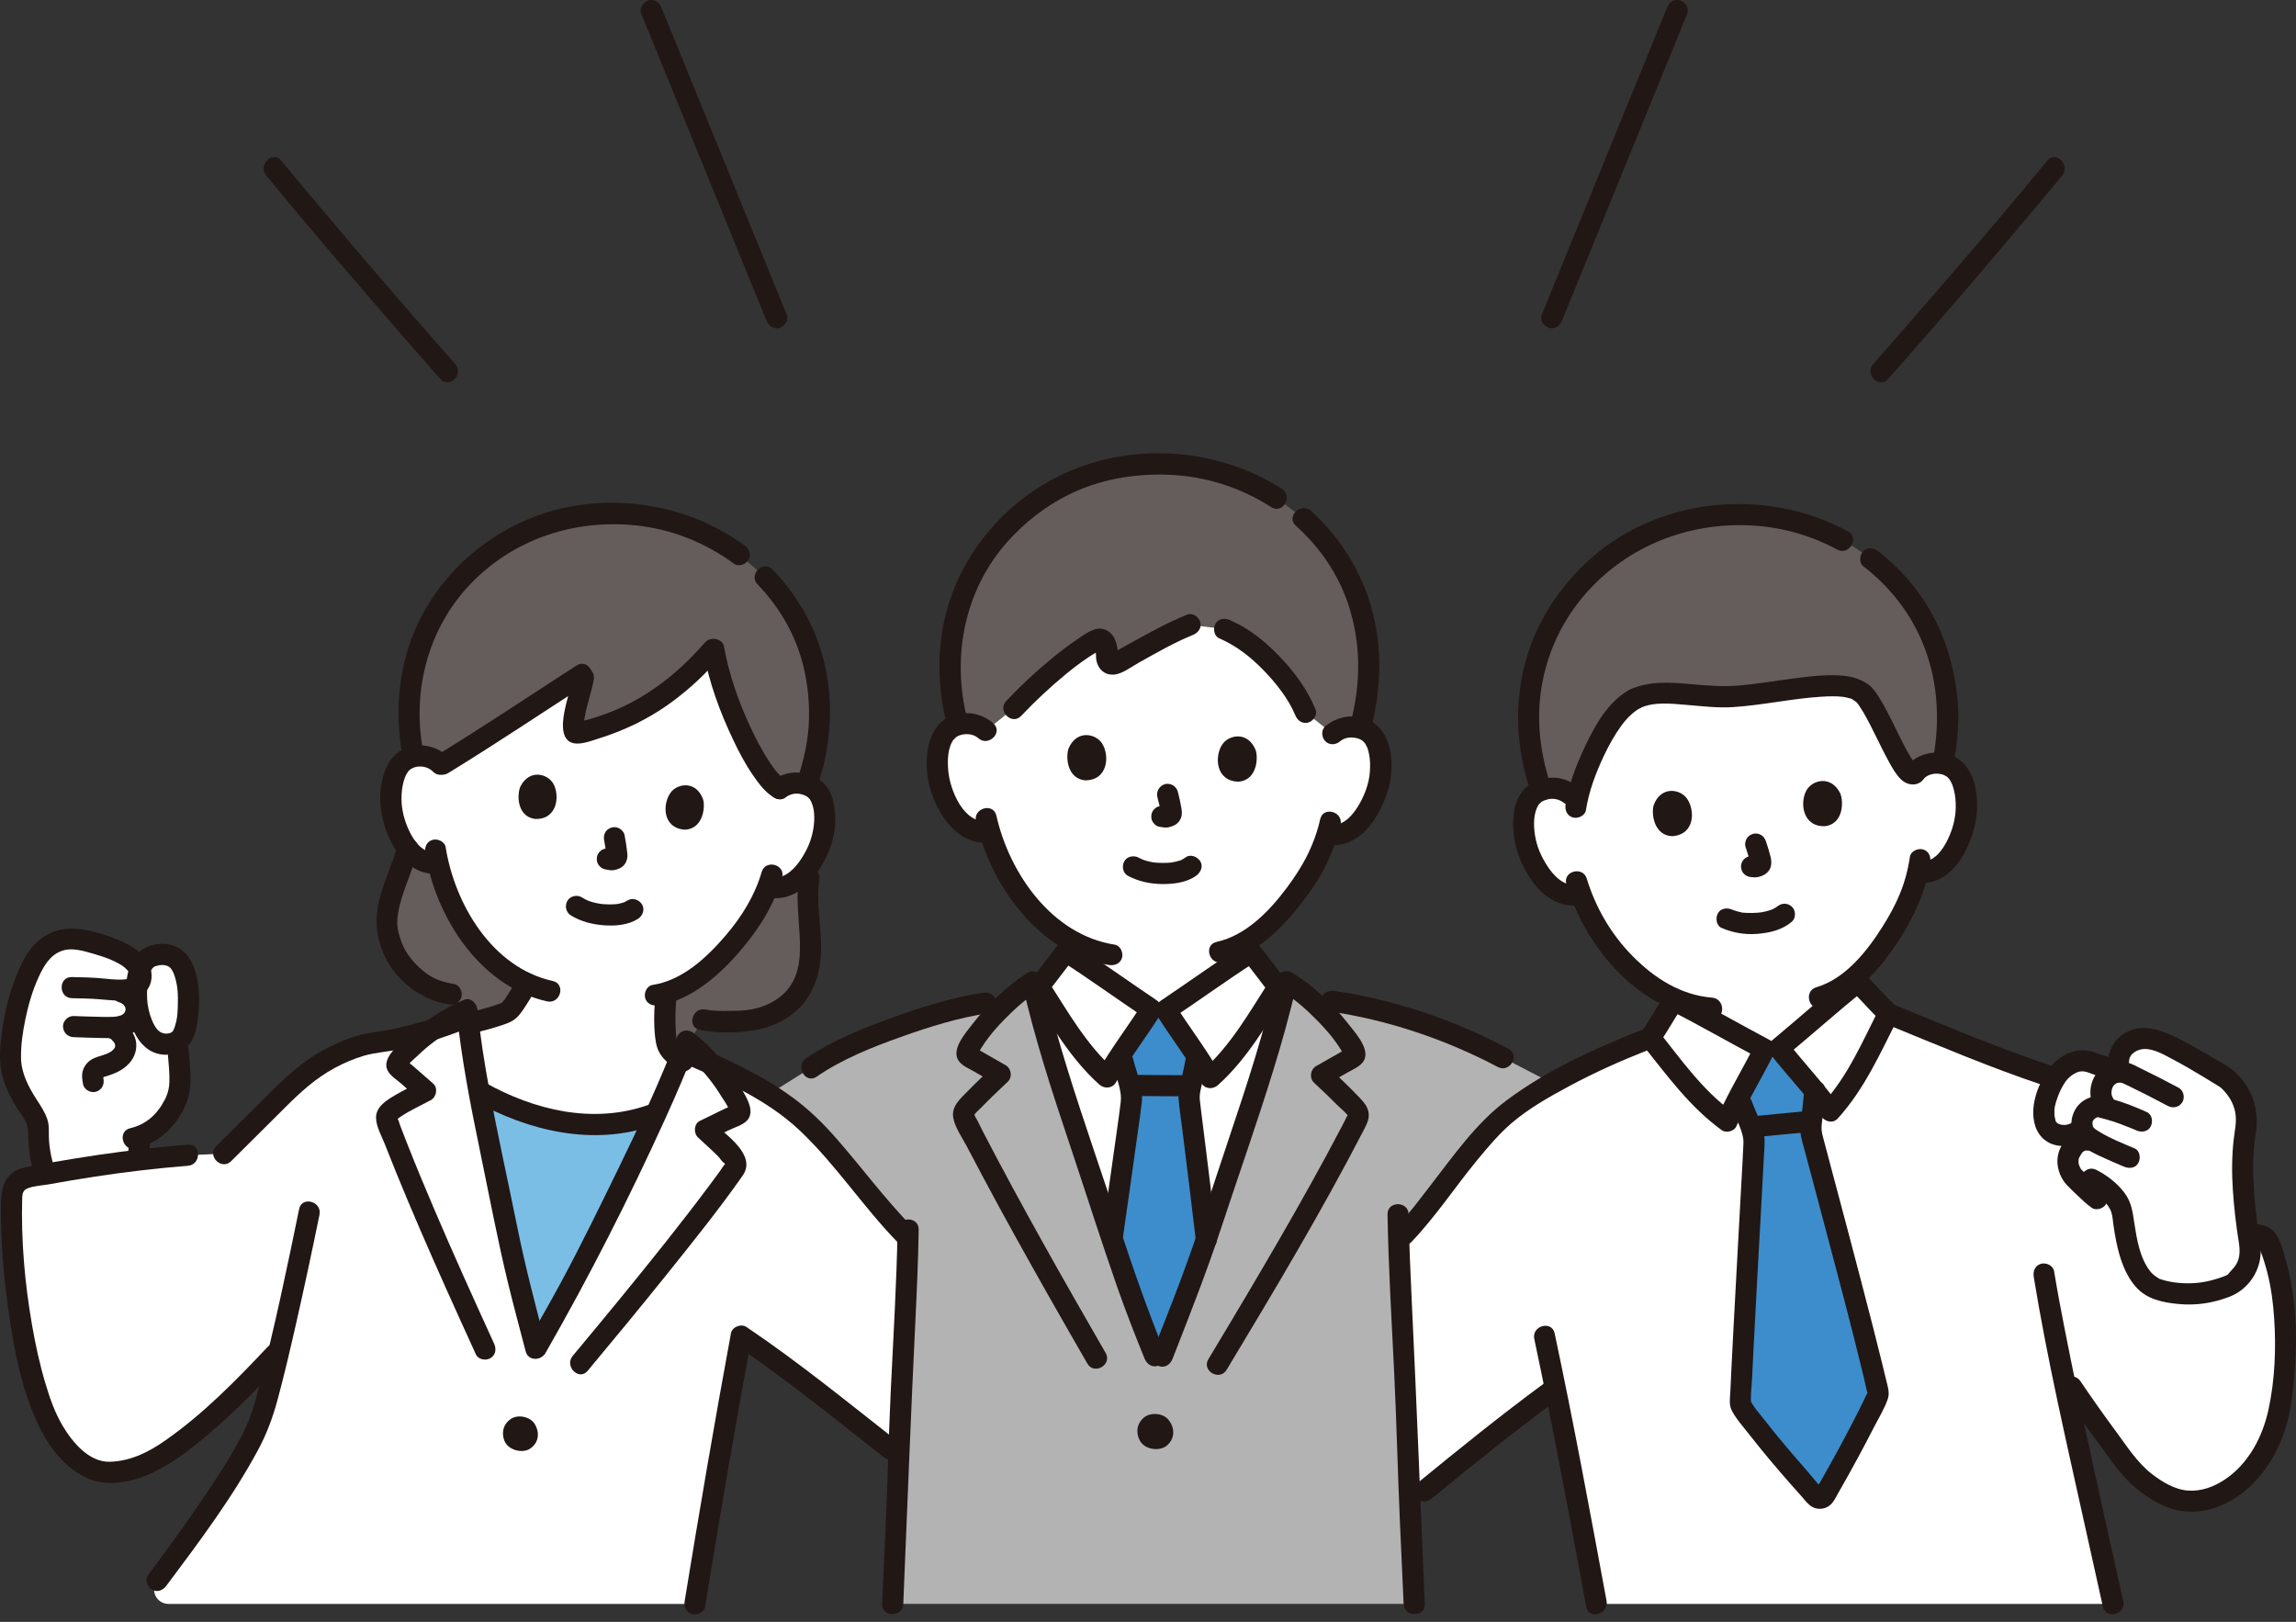 <svg width="252" height="178" viewBox="0 0 252 178" fill="none" xmlns="http://www.w3.org/2000/svg">
<rect x="0" y="0" width="252" height="178" fill="#333333" stroke="none"/>
<g clip-path="url(#clip0_406_1252)">
<path d="M210.742 94.339C210.568 95.612 210.039 97.373 209.754 98.059C209.315 99.488 207.089 103.928 203.889 106.902C203.888 107.409 203.888 107.763 203.888 107.763C203.422 108.139 197.893 112.849 195.265 115.041L193.656 115.143C190.635 113.535 184.258 110.057 183.726 109.785V109.612C181.814 108.777 180.039 107.456 178.31 105.694C175.861 103.202 174.38 100.441 173.51 98.13C172.55 98.439 171.472 98.156 170.735 97.646C169.074 96.496 168.305 94.79 167.83 93.674C167.159 92.097 166.954 89.491 167.702 88.021C167.953 87.528 168.555 86.678 170.09 86.524C170.796 86.454 171.637 86.615 172.288 87.146C172.288 87.146 169.534 71.42 187.757 68.953C212.486 65.604 210.289 84.66 210.289 84.66C210.865 84.048 211.678 83.779 212.387 83.757C213.929 83.709 214.637 84.473 214.95 84.929C215.884 86.29 216.019 88.9 215.56 90.55C215.235 91.719 214.694 93.51 213.196 94.867C212.579 95.426 211.644 95.829 210.718 95.739" fill="white"/>
<path d="M1.196 114.878C1.288 113.689 1.498 112.34 1.702 111.39C2.322 108.498 3.588 105.284 4.807 104.273C6.894 102.337 8.909 103.09 11.456 103.818C12.174 104.023 15.131 105.175 15.362 106.473C15.584 105.666 16.136 105.018 17.05 104.836C17.768 104.694 19.134 104.564 19.926 105.959C20.891 107.658 20.942 112.095 20.002 113.703C19.872 113.925 19.71 114.101 19.515 114.237C19.542 114.86 19.561 115.287 19.561 115.287C19.622 116.668 20.043 119.118 19.424 120.566C18.476 122.779 17.079 124.12 15.327 124.731C15.304 125.104 15.287 125.385 15.287 125.385C15.259 125.834 15.248 126.551 15.239 127.318C11.817 127.726 8.376 128.259 4.94 128.886C4.605 127.762 4.105 125.507 4.223 124.214C4.331 123.029 3.465 121.987 2.839 120.976C1.986 119.599 1.264 118.084 1.162 116.468C1.134 116.025 1.151 115.472 1.197 114.88L1.196 114.878Z" fill="white"/>
<path d="M14.127 125.383C14.029 127.043 14.119 128.71 14.021 130.37C13.985 130.976 14.58 131.556 15.18 131.529C15.839 131.5 16.301 131.02 16.339 130.37C16.437 128.71 16.348 127.043 16.445 125.383C16.481 124.777 15.887 124.197 15.286 124.224C14.628 124.254 14.165 124.733 14.127 125.383Z" fill="#211715"/>
<path d="M14.909 126.054C17.154 125.525 18.935 124.001 20.02 121.989C20.625 120.866 20.907 119.755 20.915 118.479C20.922 117.41 20.772 116.351 20.719 115.285C20.688 114.66 20.209 114.126 19.56 114.126C18.956 114.126 18.37 114.657 18.401 115.285C18.448 116.231 18.573 117.171 18.594 118.118C18.616 119.117 18.537 119.819 18.089 120.685C17.23 122.347 16.016 123.413 14.293 123.819C12.842 124.161 13.456 126.397 14.909 126.054Z" fill="#211715"/>
<path d="M7.888 109.549C8.856 109.574 9.824 109.583 10.791 109.659C11.842 109.742 12.911 109.882 13.965 109.78C15.782 109.605 16.989 108.22 16.55 106.357C16.201 104.876 14.803 104.002 13.514 103.395C12.171 102.763 10.7 102.301 9.241 102.039C7.452 101.718 5.802 101.98 4.356 103.138C3.048 104.186 2.337 105.73 1.734 107.256C1.02 109.063 0.546 110.957 0.269 112.879C0.011 114.672 -0.196 116.502 0.311 118.274C0.643 119.434 1.202 120.538 1.838 121.559C2.293 122.291 3.024 123.095 3.072 123.992C3.124 124.955 3.114 125.871 3.279 126.835C3.423 127.682 3.616 128.524 3.869 129.346C4.305 130.768 6.543 130.161 6.104 128.73C5.727 127.5 5.416 126.193 5.369 124.904C5.342 124.195 5.425 123.523 5.192 122.832C4.927 122.046 4.466 121.365 4.02 120.674C3.139 119.308 2.337 117.79 2.308 116.128C2.283 114.708 2.497 113.261 2.782 111.873C3.111 110.278 3.576 108.668 4.262 107.188C4.787 106.056 5.45 104.883 6.677 104.397C7.903 103.91 9.295 104.402 10.485 104.744C11.475 105.03 12.409 105.366 13.296 105.904C13.825 106.225 15.034 107.347 13.767 107.479C12.788 107.582 11.764 107.419 10.789 107.341C9.823 107.265 8.855 107.256 7.886 107.231C6.394 107.193 6.395 109.511 7.886 109.549L7.888 109.549Z" fill="#211715"/>
<path d="M13.045 109.986C13.108 110.004 13.171 110.024 13.232 110.046C13.103 109.987 13.098 109.985 13.215 110.04C13.319 110.101 13.42 110.16 13.521 110.227C13.295 110.077 13.499 110.222 13.546 110.269C13.585 110.308 13.623 110.349 13.659 110.392C13.563 110.263 13.551 110.251 13.623 110.353C13.651 110.403 13.791 110.574 13.776 110.631L13.717 110.498C13.735 110.546 13.749 110.595 13.763 110.644C13.848 110.961 13.785 110.512 13.781 110.705C13.781 110.73 13.761 110.905 13.78 110.924C13.81 110.736 13.813 110.705 13.79 110.829C13.78 110.876 13.768 110.921 13.754 110.967C13.738 111.016 13.703 111.075 13.694 111.126C13.748 110.823 13.814 110.874 13.75 110.985C13.723 111.032 13.7 111.082 13.672 111.129C13.643 111.177 13.594 111.227 13.572 111.278C13.605 111.202 13.777 111.054 13.628 111.194C13.607 111.214 13.475 111.318 13.474 111.34C13.635 111.219 13.668 111.194 13.57 111.264C13.546 111.282 13.52 111.299 13.494 111.315C13.43 111.355 13.358 111.386 13.295 111.427C13.148 111.522 13.54 111.346 13.232 111.449C13.038 111.514 12.837 111.558 12.634 111.588C12.921 111.545 12.469 111.595 12.417 111.597C12.303 111.602 12.188 111.603 12.074 111.604C11.815 111.606 11.556 111.605 11.297 111.603C10.222 111.592 9.148 111.546 8.074 111.508C7.467 111.488 6.888 112.057 6.915 112.668C6.944 113.314 7.424 113.804 8.074 113.827C9.065 113.861 10.056 113.903 11.047 113.918C11.996 113.932 13.017 113.988 13.923 113.659C15.412 113.119 16.381 111.71 16.018 110.102C15.755 108.937 14.775 108.079 13.662 107.751C13.081 107.579 12.374 107.958 12.236 108.561C12.095 109.183 12.423 109.803 13.046 109.986H13.045Z" fill="#211715"/>
<path d="M11.838 113.871C11.922 113.912 12.266 114.041 12.286 114.135C12.271 114.064 12.138 114.01 12.288 114.148C12.352 114.207 12.407 114.276 12.47 114.335C12.569 114.425 12.363 114.159 12.474 114.339C12.52 114.412 12.562 114.484 12.605 114.559C12.716 114.754 12.571 114.356 12.615 114.593C12.622 114.635 12.703 114.858 12.647 114.683C12.594 114.517 12.64 114.73 12.645 114.779C12.671 115.014 12.709 114.599 12.643 114.816C12.633 114.859 12.62 114.902 12.606 114.943C12.578 115.024 12.59 115 12.641 114.872C12.635 114.945 12.544 115.043 12.51 115.103C12.408 115.285 12.593 115.032 12.5 115.117C12.445 115.167 12.398 115.228 12.343 115.279C12.299 115.32 12.255 115.36 12.208 115.397L12.299 115.324C12.275 115.372 12.092 115.459 12.047 115.485C11.975 115.526 11.902 115.564 11.828 115.601C11.783 115.623 11.738 115.644 11.693 115.664C11.802 115.62 11.817 115.613 11.739 115.644C11.565 115.703 11.394 115.769 11.219 115.824C10.842 115.943 10.456 116.05 10.109 116.244C9.641 116.506 9.301 116.915 9.12 117.417C8.935 117.929 9.022 118.486 9.12 119.005C9.232 119.603 9.985 119.996 10.546 119.815C11.184 119.608 11.475 119.029 11.355 118.389C11.337 118.293 11.326 118.096 11.335 118.302C11.331 118.207 11.315 118.102 11.332 118.007C11.319 118.077 11.226 118.304 11.323 118.151C11.224 118.277 11.219 118.294 11.308 118.205L11.207 118.29C11.254 118.26 11.304 118.233 11.355 118.209L11.235 118.257C11.234 118.248 11.469 118.175 11.48 118.171C11.662 118.112 11.845 118.06 12.026 118C12.964 117.685 13.81 117.23 14.407 116.421C14.945 115.69 15.128 114.678 14.793 113.821C14.462 112.974 13.831 112.27 13.007 111.872C12.462 111.608 11.729 111.704 11.421 112.288C11.147 112.806 11.254 113.592 11.838 113.874V113.871Z" fill="#211715"/>
<path d="M18.271 115.758C19.458 115.676 20.546 115.222 21.1 114.104C21.51 113.276 21.664 112.37 21.764 111.459C21.959 109.678 21.883 107.644 21.201 105.967C20.773 104.914 19.997 104.05 18.876 103.73C17.974 103.473 16.909 103.571 16.059 103.955C13.963 104.902 13.685 107.871 13.853 109.881C14.064 112.4 15.218 115.778 18.271 115.759C19.762 115.75 19.766 113.431 18.271 113.441C17.68 113.444 17.267 113.1 16.957 112.539C16.556 111.813 16.312 110.992 16.2 110.17C16.107 109.487 16.118 108.559 16.215 107.928C16.274 107.544 16.361 107.161 16.476 106.79C16.567 106.492 16.657 106.297 16.904 106.113C17.002 106.04 17.259 105.984 17.512 105.926C17.711 105.881 17.496 105.93 17.459 105.933C17.537 105.927 17.614 105.919 17.693 105.915C17.843 105.909 17.996 105.909 18.146 105.928C17.844 105.891 18.438 106.022 18.332 105.983C18.258 105.956 18.617 106.146 18.591 106.127C18.637 106.161 18.78 106.315 18.845 106.41C18.894 106.482 19.101 106.912 19.002 106.671C19.529 107.958 19.566 109.167 19.51 110.579C19.477 111.407 19.444 111.847 19.198 112.646C19.171 112.735 18.986 113.148 19.117 112.896C19.091 112.946 19.071 112.998 19.041 113.047C19.031 113.064 18.877 113.299 18.964 113.182C18.851 113.334 18.586 113.419 18.271 113.441C17.646 113.484 17.112 113.943 17.112 114.6C17.112 115.194 17.643 115.803 18.271 115.759V115.758Z" fill="#211715"/>
<path d="M57.058 141.24C57.558 143.25 58.095 145.235 58.814 147.996C61.734 142.904 62.85 140.949 65.437 135.757C67.618 131.381 69.921 126.797 72.016 122.192C71.67 122.31 71.427 122.394 71.427 122.394C68.415 123.48 64.334 123.625 61.285 123.087C58.207 122.544 55.284 121.307 52.566 119.763C53.482 124.757 54.63 129.809 55.567 134.52C56.117 137.284 56.57 139.274 57.058 141.24Z" fill="#7ABEE6"/>
<path d="M176.345 61.361C176.241 61.444 176.139 61.527 176.037 61.611C172.008 64.938 167.575 70.684 167.768 79.503C167.816 81.706 168.287 84.218 169.175 86.727C169.436 86.631 169.74 86.559 170.092 86.524C170.798 86.454 171.638 86.615 172.289 87.146L173.103 87.811C173.806 84.694 176.29 78.367 179.447 76.698C181.886 75.48 186.118 76.463 188.949 76.485C193.636 76.519 202.027 74.083 204.273 76.001C205.977 76.97 209.251 86.811 210.291 84.66C210.867 84.048 211.679 83.779 212.388 83.757C212.706 83.747 212.989 83.771 213.24 83.821C213.773 81.049 213.943 78.992 213.67 76.5C212.749 68.07 208.129 63.001 203.677 60.167C199.686 57.654 195.113 56.151 189.314 56.531C184.112 56.871 179.768 58.638 176.345 61.361Z" fill="#645D5C"/>
<path d="M175.218 176.027C173.874 168.792 172.232 159.976 170.697 152.357C165.434 156.203 161.797 159.157 156.335 163.63C156.335 163.63 155.59 164.317 154.726 165.114C154.639 163.061 154.568 161.146 154.533 159.607C154.353 152.348 153.747 143.569 153.52 136.121L154.104 135.478C156.669 132.811 162.106 124.715 165.556 122.056C169.772 118.808 175.807 115.952 181.119 113.917C182.044 112.579 183.145 110.638 183.727 109.784C184.26 110.056 190.636 113.535 193.657 115.143L195.267 115.041C197.895 112.848 203.424 108.139 203.89 107.762C204.629 108.475 206.091 110.133 207.266 111.254C212.587 113.427 221.747 117.051 224.54 117.976L246.759 135.483C247.088 135.499 247.383 135.513 247.837 135.52C248.291 135.526 248.705 135.788 248.89 136.201C249.466 137.449 249.946 139.107 250.194 140.312C250.795 143.251 250.983 146.797 250.754 149.732C250.43 153.941 250.061 157.418 247.524 160.755C245.063 163.987 241.15 165.956 237.476 163.955C235.986 163.136 234.806 162.306 233.751 160.973C231.167 157.683 228.719 154.283 226.423 150.784C227.977 158.288 230.008 167.422 231.926 176.027H175.218V176.027Z" fill="white"/>
<path d="M194.179 158.325C193.041 156.933 191.976 155.555 191.123 154.316C191.053 154.212 191.018 154.096 191.024 153.968C191.314 146.52 192.566 125.504 192.519 125.104C192.421 124.322 192.108 123.574 191.795 122.85C191.546 122.264 191.349 121.72 191.163 121.198L190.844 120.453C191.941 118.34 193.277 115.916 193.658 115.143L195.267 115.041C195.804 115.728 197.649 117.873 199.167 119.734C199.098 120.701 199.022 121.419 198.906 122.398C198.889 122.595 198.86 122.792 198.831 122.995C198.779 123.429 198.721 123.876 198.767 124.316C198.791 124.56 204.581 145.894 206.14 152.809C206.169 152.936 206.151 153.058 206.093 153.18C204.592 156.344 202.517 160.245 200.251 164.152C200.054 164.488 199.585 164.54 199.318 164.25C197.751 162.526 195.883 160.41 194.179 158.325Z" fill="#3D8DCC"/>
<path d="M146.28 80.529C146.9 79.961 147.73 79.753 148.439 79.783C149.981 79.849 150.63 80.664 150.908 81.142C151.739 82.568 151.681 85.18 151.101 86.793C150.69 87.935 150.019 89.681 148.425 90.923C147.768 91.435 146.805 91.767 145.889 91.609C145.889 91.609 145.801 91.594 145.647 91.567C145.348 92.498 144.98 93.409 144.757 93.852C144.164 95.371 141.182 100.312 137.297 102.944C137.297 103.714 137.297 104.487 137.297 104.487C136.795 104.814 130.81 108.929 127.97 110.84L126.359 110.775C123.519 108.865 117.535 104.749 117.033 104.423V102.921C115.543 101.978 114.162 100.711 112.834 99.142C110.577 96.475 109.303 93.613 108.606 91.244C107.626 91.481 106.572 91.119 105.875 90.556C104.303 89.286 103.661 87.529 103.27 86.38C102.719 84.758 102.705 82.145 103.561 80.734C103.847 80.261 104.511 79.458 106.054 79.418C106.763 79.4 107.589 79.622 108.199 80.201C108.199 80.201 105.718 64.549 126.679 64.549C148.897 64.549 146.28 80.53 146.28 80.53L146.28 80.529Z" fill="white"/>
<path d="M127.215 110.809L126.358 110.774C123.518 108.864 117.534 104.748 117.032 104.422C116.27 105.326 114.686 107.572 113.574 108.757C115.545 117.098 118.832 126.014 121.46 134.083C123.591 140.63 124.217 142.62 127.171 149.86C129.792 143.117 130.93 140.53 133.064 134C135.669 126.03 138.923 117.23 140.904 108.98C139.79 107.848 138.093 105.432 137.295 104.487C136.793 104.813 130.809 108.929 127.969 110.839L127.214 110.809L127.215 110.809Z" fill="white"/>
<path d="M127.144 110.806L126.358 110.774C125.903 111.499 124.342 113.748 123.039 115.727L123.255 116.54C123.383 117.079 123.525 117.641 123.714 118.251C123.949 119.004 124.185 119.778 124.199 120.567C124.206 120.972 123.106 128.625 122.066 135.946C123.743 141.088 124.517 143.355 127.172 149.86C129.505 143.855 130.663 141.146 132.396 136.014C131.579 129.01 130.497 120.669 130.497 120.423C130.497 119.982 130.597 119.546 130.698 119.115C130.748 118.92 130.793 118.725 130.833 118.529C131.044 117.574 131.193 116.861 131.369 115.914C130.05 113.906 128.434 111.579 127.97 110.839L127.145 110.806L127.144 110.806Z" fill="#3D8DCC"/>
<path d="M97.984 176.027C98.192 171.06 98.569 163.879 98.667 159.608C98.863 151.703 99.499 143.551 99.657 135.836C97.169 133.358 95.882 131.452 93.592 128.819C91.66 126.597 89.717 124.105 87.605 122.373C86.592 121.543 85.517 120.788 84.398 120.092L89.051 117.162C93.495 114.071 103.35 110.771 108.213 110.075L110.903 109.65C111.744 108.904 112.587 108.252 113.344 107.767C115.286 116.392 118.73 125.695 121.461 134.082C123.593 140.629 124.218 142.619 127.173 149.859C129.793 143.116 130.932 140.529 133.066 133.999C135.802 125.627 139.256 116.336 141.198 107.729C141.933 108.17 142.767 108.788 143.611 109.509C145.176 109.733 146.158 109.872 146.158 109.872C152.582 110.783 159.533 113.205 164.977 116.098C164.977 116.098 167.636 117.478 170.379 118.9C168.629 119.896 166.988 120.953 165.557 122.055C162.107 124.714 156.67 132.81 154.105 135.477C154.105 135.477 153.86 135.772 153.52 136.18C153.751 143.617 154.354 152.367 154.533 159.606C154.632 163.878 155.008 171.059 155.217 176.026H97.982L97.984 176.027Z" fill="#B3B3B3"/>
<path d="M77.123 111.914C78.282 112.171 80.309 112.104 81.27 112.069C84.706 111.945 87.408 110.163 88.425 107.454C89.698 104.064 88.241 99.915 88.8 96.338L88.646 85.835C89.469 83.362 89.878 81.444 89.946 79.082C90.15 71.867 87.306 66.74 83.971 63.324L81.136 60.864C77.864 58.443 73.98 56.792 68.975 56.432C63.726 56.055 59.158 57.27 55.406 59.586C51.049 62.276 45.976 67.261 44.981 75.848C44.744 77.9 44.844 80.279 45.314 82.719L44.745 93.105C44.009 95.899 42.398 98.594 42.438 101.515C42.541 102.801 43.189 104.546 43.668 105.184C45.927 108.197 47.532 108.79 49.528 109.112L51.105 111.109L75.384 114.795L77.123 111.914Z" fill="#645D5C"/>
<path d="M64.049 74.299C63.666 76.389 62.08 80.762 63.474 80.435C69.419 79.112 74.332 75.895 78.334 71.156C79.263 76.83 83.194 85.224 85.571 86.552C86.212 86.035 87.037 85.882 87.728 85.956C89.233 86.116 89.817 86.953 90.06 87.437C90.784 88.883 90.566 91.435 89.898 92.976C89.426 94.067 88.661 95.734 87.026 96.85C86.352 97.31 85.39 97.576 84.503 97.365L84.269 97.309C83.918 98.2 83.503 99.069 83.257 99.487C82.459 101.205 78.085 107.41 73.14 108.939C72.958 110.42 72.926 111.916 73.024 113.398C73.059 113.862 73.105 114.331 73.262 114.766C73.424 115.212 74.128 115.874 74.933 116.453L77.654 118.176C77.654 118.176 75.962 120.13 74.901 120.736C73.549 121.509 71.424 122.394 71.424 122.394C68.412 123.48 64.331 123.625 61.282 123.087C58.234 122.549 55.337 121.331 52.639 119.811C52.639 119.811 50.555 118.194 49.809 117.065C48.771 115.496 48.111 113.298 48.111 113.298L51.201 112.396C51.775 112.251 55.299 111.362 55.756 110.991C56.081 110.73 56.319 110.377 56.545 110.035C56.91 109.484 57.368 108.748 57.831 107.96C55.503 106.906 53.524 105.13 51.707 102.687C49.665 99.939 48.596 97.06 48.061 94.701C47.088 94.871 46.079 94.453 45.432 93.859C43.973 92.519 43.455 90.761 43.143 89.613C42.704 87.993 42.853 85.435 43.777 84.108C44.086 83.663 44.785 82.919 46.296 82.975C47.021 83.003 47.855 83.294 48.418 83.954C53.601 80.796 58.496 77.491 63.868 74.037" fill="white"/>
<path d="M86.893 121.811C84.178 119.733 81.068 118.139 77.929 116.715C77.064 115.721 76.158 114.84 75.367 114.234C72.618 121.436 68.874 128.854 65.434 135.757C62.847 140.949 61.731 142.904 58.811 147.998C57.389 142.534 56.676 140.11 55.564 134.52C54.059 126.956 52.012 118.513 51.252 110.842C50.159 111.288 48.81 112.064 47.522 112.979C45.082 113.754 42.572 114.309 40.032 114.639C37.098 115.397 33.879 117.334 32.065 119.138C29.56 121.63 27.055 124.122 24.551 126.614L20.624 126.782C14.776 127.241 8.832 128.121 2.917 129.257C1.998 129.433 1.317 130.222 1.285 131.159C0.983 139.871 2.931 152.212 5.914 157.133C7.362 159.521 9.635 161.677 11.987 161.59C15.497 161.461 17.408 160.07 20.24 157.993C23.213 155.812 26.44 152.616 30.175 148.656L30.631 148.173C29.839 151.516 29.147 154.177 28.678 155.573C27.318 159.617 21.563 167.685 17.252 173.455C16.429 174.497 17.169 176.028 18.496 176.028C34.722 176.028 76.262 176.028 76.262 176.028C77.637 167.606 79.623 155.939 81.342 146.638C86.922 150.386 92.352 154.825 97.828 159.112L98.661 159.687C98.662 159.661 98.663 159.635 98.664 159.609C98.859 151.704 99.495 143.552 99.653 135.838C97.165 133.36 95.879 131.453 93.588 128.819C91.656 126.597 89.713 124.106 87.601 122.373C87.368 122.182 87.131 121.995 86.892 121.812L86.893 121.811Z" fill="white"/>
<path d="M51.512 113.514C52.728 113.207 53.948 112.897 55.138 112.5C55.885 112.251 56.501 111.996 57.009 111.363C57.388 110.892 57.711 110.38 58.031 109.869C58.191 109.613 58.349 109.356 58.505 109.097C58.718 108.744 58.992 108.384 58.992 107.954C58.992 107.348 58.459 106.767 57.833 106.795C57.207 106.823 56.674 107.305 56.674 107.954V107.96L56.832 107.375C56.541 107.869 56.245 108.359 55.939 108.843C55.81 109.047 55.679 109.249 55.546 109.45C55.463 109.575 55.38 109.702 55.291 109.823C55.403 109.671 55.207 109.919 55.186 109.94C55.135 109.995 55.081 110.048 55.025 110.099C55.163 110.001 55.2 109.974 55.135 110.019C55.109 110.026 55.083 110.052 55.058 110.063C55.014 110.084 54.967 110.106 54.924 110.128C54.768 110.21 55.219 110.015 55.033 110.082C54.768 110.176 54.505 110.273 54.238 110.357C53.136 110.706 52.015 110.997 50.896 111.279C50.307 111.428 49.896 112.119 50.086 112.705C50.283 113.313 50.882 113.673 51.512 113.514Z" fill="#211715"/>
<path d="M43.629 92.797C43.077 94.819 42.136 96.714 41.632 98.75C41.142 100.734 41.241 102.588 42.017 104.482C43.236 107.457 46.07 109.707 49.221 110.229C49.838 110.332 50.469 110.067 50.647 109.419C50.799 108.865 50.458 108.096 49.837 107.994C48.721 107.809 47.691 107.506 46.776 106.817C45.673 105.986 44.587 104.791 44.102 103.484C43.842 102.782 43.595 102.019 43.598 101.264C43.602 100.372 43.812 99.494 44.066 98.644C44.593 96.875 45.378 95.195 45.863 93.412C46.256 91.971 44.02 91.356 43.628 92.796L43.629 92.797Z" fill="#211715"/>
<path d="M76.815 113.031C78.74 113.422 80.949 113.384 82.883 113.056C84.859 112.72 86.819 111.74 88.121 110.191C89.613 108.42 90.123 106.222 90.123 103.942C90.123 101.523 89.572 99.06 89.919 96.646C90.008 96.027 89.766 95.401 89.109 95.221C88.565 95.071 87.773 95.407 87.683 96.03C87.361 98.27 87.649 100.469 87.768 102.712C87.872 104.647 87.831 106.719 86.641 108.347C85.649 109.703 84.093 110.467 82.476 110.782C81.695 110.934 80.885 110.931 80.092 110.941C79.211 110.952 78.299 110.972 77.431 110.795C75.975 110.5 75.352 112.734 76.815 113.031L76.815 113.031Z" fill="#211715"/>
<path d="M140.11 54.654C136.622 52.4 132.56 50.969 127.44 50.925C122.069 50.879 117.496 52.41 113.824 55.01C109.561 58.03 104.715 63.434 104.255 72.242C104.14 74.444 104.425 76.984 105.125 79.553C105.392 79.475 105.7 79.425 106.054 79.416C106.763 79.398 107.59 79.62 108.199 80.199L111.264 77.747C113.569 75.298 117.632 71.612 120.473 70.197C120.807 70.032 121.23 70.263 121.36 70.802C121.485 71.323 121.481 71.718 121.436 72.09C121.367 72.657 121.93 73.074 122.414 72.818C124.443 71.748 128.06 69.589 130.621 68.568L134.4 69.052C135.614 69.576 136.536 70.078 137.866 71.208C140.146 73.144 142.325 75.793 143.28 78.181L146.28 80.529C146.899 79.961 147.73 79.753 148.438 79.783C148.766 79.797 149.054 79.845 149.306 79.918L149.364 79.601C150.043 77.03 150.337 75.05 150.253 72.64C149.994 65.21 146.708 60.146 143.051 56.885L140.108 54.654H140.11Z" fill="#645D5C"/>
<path d="M77.382 176.336C78.984 166.524 80.656 156.722 82.461 146.946L80.758 147.638C86.396 151.436 91.663 155.743 97.01 159.931C97.503 160.316 98.17 160.411 98.65 159.931C99.051 159.53 99.145 158.679 98.65 158.292C93.147 153.982 87.73 149.545 81.928 145.636C81.342 145.242 80.357 145.617 80.225 146.329C78.421 156.105 76.749 165.908 75.146 175.719C75.045 176.336 75.306 176.967 75.956 177.145C76.509 177.297 77.28 176.956 77.382 176.335V176.336Z" fill="#211715"/>
<path d="M245.401 119.478C245.036 119.002 244.591 118.513 244.329 118.351C242.127 116.997 240.217 115.808 238.105 114.777C237.654 114.557 237.029 114.322 236.555 114.156C235.703 113.86 234.734 113.912 233.919 114.301C233.227 114.63 232.311 115.875 232.561 116.733L230.684 116.969C230.149 116.883 229.666 116.595 229.138 116.478C228.027 116.231 226.856 116.788 226.092 117.63C225.327 118.473 224.899 119.561 224.537 120.64C224.266 121.452 224.256 122.43 224.495 123.283C224.677 123.937 225.148 124.284 225.636 124.467C226.124 124.649 227.068 124.763 227.989 124.219L227.842 125.55C227.598 125.755 227.325 126.214 227.169 126.509C226.751 127.362 227.034 128.581 227.68 129.245C228.031 129.606 229.615 131.166 230.154 131.546L231.155 130.465C232.113 131.258 232.876 132.257 232.972 133.26C233.608 138.759 234.962 141.006 237.132 141.606C238.903 142.096 241.224 142.114 242.393 141.824C242.866 141.708 245.002 141.095 245.313 140.721C245.924 139.986 246.601 139.443 246.845 138.467C247.046 137.664 246.983 136.803 246.839 135.997C246.663 135.016 246.367 132.523 246.25 130.864C246.105 129.09 246.139 125.8 246.442 124.256C246.744 122.711 246.475 121.32 245.91 120.238C245.804 120.035 245.617 119.759 245.402 119.478H245.401Z" fill="white"/>
<path d="M20.628 125.623C17.336 125.885 14.055 126.271 10.787 126.749C9.092 126.997 7.4 127.271 5.713 127.568C4.96 127.7 4.209 127.837 3.457 127.979C2.746 128.112 2.061 128.225 1.46 128.658C0.26 129.523 0.124 130.795 0.104 132.164C0.086 133.365 0.107 134.566 0.16 135.766C0.274 138.412 0.536 141.049 0.908 143.671C1.539 148.123 2.401 152.826 4.45 156.874C5.557 159.061 7.328 161.248 9.619 162.248C11.97 163.273 14.836 162.587 17.045 161.48C19.496 160.251 21.747 158.399 23.798 156.598C26.335 154.37 28.682 151.929 30.998 149.476C32.021 148.391 30.385 146.749 29.359 147.837C25.878 151.524 22.329 155.163 18.158 158.077C16.316 159.365 14.399 160.337 12.112 160.426C9.791 160.518 7.963 158.301 6.884 156.492C6.021 155.046 5.463 153.434 4.983 151.826C4.352 149.709 3.884 147.544 3.507 145.369C2.714 140.793 2.305 136.104 2.437 131.458C2.451 131.002 2.538 130.634 2.993 130.438C3.679 130.142 4.606 130.115 5.341 129.982C7.029 129.676 8.72 129.392 10.416 129.134C13.805 128.617 17.209 128.215 20.627 127.943C22.104 127.825 22.117 125.505 20.627 125.624L20.628 125.623Z" fill="#211715"/>
<path d="M71.955 109.179C71.789 110.716 71.733 112.303 71.908 113.841C72.001 114.658 72.17 115.342 72.69 115.993C73.151 116.568 73.759 117.023 74.351 117.454C74.843 117.812 75.665 117.554 75.937 117.038C76.255 116.435 76.046 115.834 75.521 115.452C75.371 115.342 75.332 115.316 75.228 115.229C75.099 115.122 74.971 115.014 74.848 114.901C74.764 114.823 74.68 114.743 74.6 114.66C74.561 114.62 74.293 114.283 74.455 114.515C74.41 114.451 74.167 114.157 74.382 114.457C74.319 114.369 74.301 114.197 74.277 114.095C74.258 114.012 74.242 113.93 74.228 113.846C74.238 113.946 74.235 113.922 74.22 113.777C74.204 113.627 74.192 113.477 74.182 113.327C74.09 111.945 74.124 110.555 74.273 109.178C74.339 108.573 73.693 107.993 73.114 108.019C72.43 108.049 72.025 108.53 71.955 109.178V109.179Z" fill="#211715"/>
<path d="M25.372 127.434C27.335 125.481 29.299 123.527 31.262 121.574C32.972 119.872 34.616 118.345 36.759 117.195C37.761 116.657 38.8 116.211 39.889 115.883C41.13 115.508 42.504 115.44 43.778 115.17C46.316 114.63 48.797 113.861 51.203 112.89C51.783 112.656 52.193 112.117 52.013 111.464C51.862 110.914 51.171 110.419 50.587 110.655C48.099 111.658 45.529 112.447 42.899 112.989C41.628 113.251 40.282 113.329 39.045 113.717C37.852 114.091 36.69 114.603 35.59 115.193C33.372 116.384 31.597 117.971 29.826 119.733C27.795 121.754 25.764 123.774 23.733 125.795C22.674 126.849 24.313 128.489 25.372 127.434V127.434Z" fill="#211715"/>
<path d="M246.758 136.642C247.009 136.654 247.628 136.553 247.836 136.679C247.847 136.686 248.017 137.081 248.079 137.236C248.397 138.036 248.648 138.865 248.861 139.699C249.274 141.315 249.488 142.977 249.601 144.64C249.826 147.963 249.686 151.463 248.975 154.726C248.323 157.714 246.78 160.653 244.177 162.385C242.989 163.176 241.639 163.678 240.197 163.592C238.725 163.504 237.323 162.65 236.181 161.769C234.57 160.525 233.409 158.677 232.21 157.059C230.88 155.263 229.591 153.438 228.342 151.585C227.513 150.354 225.504 151.513 226.341 152.755C227.642 154.685 228.985 156.586 230.375 158.453C231.6 160.101 232.78 161.949 234.37 163.269C235.761 164.424 237.452 165.492 239.26 165.8C241.042 166.103 242.813 165.749 244.413 164.935C247.762 163.233 250.048 159.75 251.003 156.198C251.484 154.41 251.679 152.55 251.834 150.71C252.001 148.729 252.055 146.754 251.927 144.769C251.787 142.593 251.497 140.402 250.884 138.306C250.594 137.312 250.291 136.021 249.615 135.215C248.863 134.318 247.827 134.376 246.757 134.324C245.266 134.253 245.269 136.571 246.757 136.643L246.758 136.642Z" fill="#211715"/>
<path d="M224.849 116.858C219 114.909 213.281 112.465 207.575 110.136C206.996 109.9 206.301 110.393 206.149 110.946C205.967 111.61 206.377 112.134 206.959 112.372C212.665 114.701 218.384 117.145 224.233 119.094C225.652 119.567 226.26 117.329 224.849 116.858Z" fill="#211715"/>
<path d="M233.677 116.492C233.691 115.633 234.59 115.148 235.344 115.126C236.446 115.094 237.616 115.81 238.559 116.307C239.638 116.875 240.691 117.491 241.734 118.122C242.283 118.455 242.83 118.791 243.378 119.128C243.608 119.27 243.695 119.314 243.804 119.413C243.977 119.57 244.135 119.753 244.285 119.931C244.833 120.585 245.199 121.31 245.344 122.158C245.508 123.126 245.278 124.058 245.167 125.015C244.951 126.864 244.947 128.77 245.071 130.627C245.196 132.527 245.419 134.426 245.719 136.305C245.881 137.321 245.881 138.284 245.197 139.103C245.04 139.292 244.868 139.469 244.705 139.655C244.633 139.737 244.566 139.823 244.492 139.902C244.647 139.737 244.621 139.817 244.531 139.871C244.28 140.022 244.042 140.099 243.761 140.198C242.188 140.751 240.738 140.951 239.061 140.789C238.55 140.74 238.042 140.65 237.546 140.517C237.405 140.479 237.266 140.439 237.129 140.39C236.978 140.336 237.159 140.43 236.916 140.288C236.508 140.048 236.216 139.808 235.972 139.491C234.852 138.036 234.522 135.983 234.255 134.221C234.065 132.959 233.939 131.911 233.14 130.866C232.34 129.821 231.264 128.997 230.098 128.397C228.774 127.715 227.599 129.715 228.928 130.399C229.957 130.929 231.027 131.658 231.59 132.703C231.862 133.208 231.873 133.787 231.95 134.345C232.04 135.001 232.146 135.655 232.281 136.304C232.646 138.055 233.218 139.868 234.422 141.233C235.639 142.613 237.421 142.963 239.178 143.12C241.095 143.29 242.895 143.004 244.683 142.323C246.801 141.518 248.214 139.388 248.124 137.109C248.083 136.074 247.842 135.04 247.718 134.011C247.58 132.86 247.458 131.704 247.384 130.547C247.256 128.579 247.236 126.514 247.558 124.565C247.966 122.091 247.399 119.859 245.679 118.014C244.729 116.995 243.294 116.345 242.107 115.642C240.741 114.833 239.349 114.025 237.876 113.422C236.426 112.829 234.921 112.536 233.446 113.251C232.257 113.828 231.382 115.169 231.36 116.492C231.335 117.985 233.653 117.985 233.678 116.492H233.677Z" fill="#211715"/>
<path d="M239.111 119.375C237.765 118.652 236.399 117.964 235.029 117.29C234.552 117.056 234.054 116.77 233.541 116.622C232.313 116.268 230.976 116.691 230.188 117.696C229.31 118.817 229.176 120.422 229.903 121.657C230.22 122.196 230.948 122.39 231.489 122.074C232.03 121.757 232.223 121.029 231.905 120.488C231.868 120.428 231.834 120.367 231.804 120.304C231.85 120.417 231.85 120.408 231.804 120.278C231.782 120.207 231.764 120.135 231.75 120.063C231.76 120.167 231.761 120.177 231.754 120.091C231.744 119.958 231.742 119.822 231.755 119.687C231.735 119.891 231.8 119.522 231.815 119.474C231.832 119.416 231.851 119.359 231.873 119.304C231.841 119.396 231.855 119.379 231.916 119.252C231.952 119.189 231.992 119.128 232.034 119.07C231.964 119.164 231.972 119.161 232.06 119.06C232.102 119.026 232.338 118.859 232.149 118.976C232.207 118.937 232.266 118.902 232.328 118.87C232.209 118.913 232.213 118.912 232.341 118.867C232.394 118.852 232.692 118.795 232.448 118.823C232.499 118.817 232.913 118.84 232.695 118.805C232.815 118.824 232.924 118.872 233.041 118.895C233.206 118.928 232.727 118.749 232.872 118.822C233.087 118.93 233.31 119.025 233.526 119.13C235.011 119.851 236.487 120.597 237.941 121.378C238.492 121.674 239.203 121.516 239.527 120.962C239.835 120.435 239.664 119.674 239.111 119.376L239.111 119.375Z" fill="#211715"/>
<path d="M235.634 122.052C234.398 121.491 233.11 120.979 231.801 120.621C231.19 120.454 230.571 120.24 229.932 120.327C229.25 120.418 228.6 120.754 228.137 121.268C227.168 122.344 227.059 124.069 227.991 125.211C228.576 125.928 229.514 126.425 230.345 126.818C231.258 127.25 232.189 127.641 233.118 128.038C233.673 128.275 234.386 128.223 234.703 127.621C234.966 127.124 234.883 126.29 234.287 126.036C232.936 125.458 231.551 124.923 230.304 124.139C230.207 124.078 230.114 124.012 230.017 123.951C229.977 123.925 229.845 123.816 230.018 123.958C229.981 123.928 229.945 123.898 229.91 123.867C229.904 123.862 229.679 123.644 229.685 123.64C229.682 123.642 229.828 123.823 229.731 123.68C229.618 123.514 229.763 123.826 229.737 123.697C229.735 123.688 229.65 123.405 229.663 123.401C229.689 123.395 229.672 123.636 229.672 123.441C229.672 123.381 229.666 123.322 229.667 123.262C229.667 123.218 229.674 123.173 229.672 123.129C229.665 122.973 229.601 123.318 229.663 123.182C229.677 123.152 229.685 123.097 229.69 123.063C229.725 122.839 229.598 123.201 229.672 123.086C229.725 123.005 229.861 122.808 229.718 122.976C229.798 122.883 229.887 122.804 229.972 122.716C229.96 122.729 229.808 122.822 229.917 122.762C229.968 122.733 230.016 122.697 230.068 122.669C230.106 122.647 230.146 122.629 230.185 122.609C229.962 122.729 230.115 122.638 230.19 122.623C230.486 122.563 230.041 122.619 230.252 122.613C230.495 122.607 230.177 122.605 230.187 122.594C230.194 122.587 230.354 122.636 230.346 122.634C230.592 122.697 230.839 122.762 231.084 122.828C231.67 122.986 232.245 123.167 232.81 123.39C233.13 123.516 233.452 123.64 233.773 123.766C233.911 123.821 234.05 123.876 234.188 123.932C234.401 124.019 234.243 123.955 234.199 123.936C234.288 123.975 234.376 124.014 234.465 124.054C235.015 124.304 235.738 124.23 236.05 123.638C236.319 123.13 236.224 122.32 235.634 122.052H235.634Z" fill="#211715"/>
<path d="M229.83 124.034C228.773 123.873 227.675 124.011 226.908 124.842C226.258 125.546 225.802 126.48 225.813 127.45C225.824 128.42 226.203 129.372 226.87 130.076C227.223 130.448 227.598 130.801 227.969 131.154C228.48 131.642 228.995 132.134 229.569 132.547C230.063 132.903 230.881 132.649 231.155 132.131C231.472 131.532 231.266 130.925 230.739 130.546C230.534 130.398 230.947 130.724 230.795 130.59C230.753 130.552 230.708 130.518 230.666 130.482C230.547 130.382 230.431 130.279 230.316 130.175C230.067 129.949 229.822 129.719 229.579 129.487C229.185 129.11 228.814 128.701 228.413 128.331C228.359 128.268 228.376 128.289 228.462 128.396C228.428 128.348 228.397 128.298 228.366 128.249C228.319 128.171 228.281 128.092 228.239 128.012C228.365 128.253 228.245 128.017 228.223 127.95C228.197 127.87 228.111 127.678 228.134 127.595L228.148 127.722C228.141 127.662 228.136 127.602 228.133 127.541C228.129 127.45 228.136 127.361 228.135 127.27C228.147 127.137 228.144 127.151 228.126 127.314C228.136 127.256 228.149 127.199 228.165 127.142C228.186 127.063 228.304 126.856 228.17 127.095C228.277 126.907 228.388 126.724 228.501 126.541C228.623 126.342 228.376 126.639 228.547 126.481C228.598 126.435 228.762 126.328 228.582 126.432C228.61 126.416 228.916 126.241 228.765 126.313C228.613 126.385 228.927 126.248 228.965 126.263C228.82 126.279 228.792 126.283 228.882 126.275C228.928 126.271 228.974 126.269 229.021 126.269C229.075 126.268 229.477 126.31 229.214 126.27C229.811 126.36 230.489 126.12 230.64 125.46C230.765 124.908 230.471 124.132 229.83 124.034L229.83 124.034Z" fill="#211715"/>
<path d="M230.991 115.851C230.396 115.738 229.864 115.425 229.265 115.329C228.622 115.226 227.967 115.253 227.346 115.465C226.073 115.901 225.083 116.827 224.415 117.98C223.777 119.082 223.267 120.399 223.175 121.675C223.08 123.008 223.419 124.423 224.564 125.214C225.741 126.029 227.372 125.889 228.572 125.22C229.119 124.916 229.299 124.167 228.988 123.634C228.666 123.083 227.951 122.913 227.402 123.218C227.247 123.305 227.165 123.344 227.025 123.386C226.99 123.396 226.646 123.47 226.829 123.443C226.714 123.46 226.593 123.461 226.476 123.458C226.403 123.457 226.33 123.453 226.258 123.446C226.395 123.466 226.399 123.465 226.269 123.442C226.185 123.419 226.1 123.395 226.016 123.375C225.813 123.326 226.171 123.487 225.949 123.345C225.89 123.313 225.832 123.279 225.776 123.242C225.86 123.313 225.87 123.321 225.808 123.266C225.768 123.232 225.731 123.196 225.696 123.157C225.762 123.256 225.757 123.248 225.681 123.133C225.56 122.976 225.662 123.185 225.611 122.975C225.574 122.822 225.533 122.672 225.509 122.517C225.492 122.405 225.476 122.048 225.486 121.811C225.505 121.365 225.705 120.767 225.905 120.237C226.085 119.759 226.348 119.231 226.67 118.748C226.771 118.596 226.909 118.44 227.08 118.274C227.117 118.238 227.415 117.99 227.317 118.061C227.417 117.989 227.522 117.923 227.628 117.862C228.057 117.615 228.285 117.552 228.777 117.585C228.596 117.573 228.969 117.632 229.024 117.648C229.175 117.693 229.323 117.749 229.472 117.804C229.769 117.917 230.06 118.026 230.374 118.086C230.988 118.203 231.625 117.915 231.8 117.276C231.956 116.71 231.609 115.968 230.99 115.851L230.991 115.851Z" fill="#211715"/>
<path d="M180.079 113.082C174.944 115.106 169.776 117.458 165.335 120.779C162.036 123.246 159.579 126.772 157.08 129.998C155.857 131.577 154.664 133.21 153.284 134.658C152.255 135.738 153.892 137.38 154.923 136.297C157.57 133.521 159.711 130.255 162.148 127.299C163.327 125.87 164.542 124.422 165.956 123.217C167.833 121.619 170.069 120.363 172.231 119.201C174.968 117.731 177.807 116.456 180.696 115.317C181.278 115.087 181.684 114.541 181.506 113.891C181.353 113.336 180.665 112.851 180.08 113.081L180.079 113.082Z" fill="#211715"/>
<path d="M145.849 110.99C152.297 111.923 158.634 114.058 164.391 117.1C165.71 117.796 166.882 115.796 165.561 115.098C159.633 111.966 153.108 109.716 146.465 108.755C145.846 108.665 145.219 108.908 145.039 109.564C144.89 110.109 145.225 110.9 145.849 110.99Z" fill="#211715"/>
<path d="M169.493 151.811C164.714 155.327 160.104 159.052 155.516 162.81C155.032 163.207 155.105 164.037 155.516 164.449C155.996 164.928 156.67 164.847 157.155 164.449C161.591 160.816 166.043 157.211 170.662 153.813C171.166 153.442 171.418 152.808 171.078 152.227C170.788 151.73 170 151.438 169.493 151.811Z" fill="#211715"/>
<path d="M89.634 118.163C92.437 116.234 95.694 114.938 98.882 113.802C102.001 112.691 105.234 111.675 108.519 111.194C109.139 111.103 109.48 110.318 109.328 109.768C109.146 109.103 108.524 108.867 107.903 108.958C104.548 109.45 101.246 110.495 98.064 111.639C94.766 112.825 91.367 114.164 88.464 116.161C87.243 117.002 88.401 119.012 89.634 118.163Z" fill="#211715"/>
<path d="M74.025 116.257C78.823 118.327 83.948 120.448 87.797 124.089C91.728 127.806 94.707 132.416 98.472 136.288C99.514 137.359 101.152 135.719 100.111 134.648C97.159 131.614 94.618 128.177 91.834 124.99C90.393 123.34 88.865 121.831 87.102 120.527C85.412 119.277 83.591 118.212 81.722 117.253C79.591 116.16 77.393 115.204 75.195 114.257C74.62 114.009 73.951 114.086 73.609 114.673C73.323 115.162 73.447 116.009 74.025 116.259V116.257Z" fill="#211715"/>
<path d="M172.875 86.145C171.548 85.14 169.591 85.116 168.159 85.926C167.045 86.557 166.409 87.719 166.203 88.954C165.719 91.868 166.675 94.873 168.514 97.15C169.772 98.707 171.585 99.701 173.617 99.304C174.232 99.184 174.583 98.45 174.426 97.879C174.25 97.236 173.617 96.948 173.001 97.069C171.658 97.332 170.497 96.073 169.841 95.061C169.138 93.976 168.665 92.904 168.47 91.641C168.305 90.565 168.282 89.257 168.871 88.321C168.997 88.121 168.769 88.412 168.938 88.24C168.993 88.184 169.171 88.019 169.172 88.018C169.314 87.914 169.612 87.793 169.846 87.735C170.533 87.565 171.148 87.725 171.705 88.147C172.205 88.525 173.002 88.225 173.291 87.731C173.639 87.136 173.376 86.524 172.875 86.145L172.875 86.145Z" fill="#211715"/>
<path d="M211.109 85.479C211.564 85.031 212.18 84.848 212.814 84.922C213.092 84.955 213.317 85.02 213.545 85.156C213.777 85.293 213.697 85.247 213.918 85.477C214.086 85.65 213.829 85.321 213.949 85.514C214.027 85.639 214.107 85.758 214.172 85.89C214.294 86.134 214.373 86.395 214.442 86.658C214.617 87.324 214.669 88.005 214.654 88.691C214.628 89.837 214.309 91.019 213.817 92.053C213.224 93.303 212.256 94.672 210.719 94.58C209.229 94.491 209.234 96.809 210.719 96.899C214.109 97.102 216.016 93.539 216.716 90.715C217.315 88.302 217.115 84.493 214.657 83.121C212.999 82.195 210.81 82.518 209.47 83.84C208.406 84.89 210.046 86.529 211.109 85.479H211.109Z" fill="#211715"/>
<path d="M209.625 94.031C209.183 97.024 208.162 99.264 206.583 101.755C204.879 104.444 202.524 107.409 199.348 108.354C197.921 108.778 198.529 111.017 199.964 110.59C203.642 109.495 206.377 106.322 208.4 103.213C210.084 100.624 211.406 97.723 211.86 94.647C211.951 94.028 211.706 93.401 211.05 93.221C210.504 93.071 209.716 93.408 209.625 94.031Z" fill="#211715"/>
<path d="M171.923 97.048C174.102 104.19 180.073 111.181 187.906 111.807C189.393 111.926 189.386 109.607 187.906 109.489C184.48 109.215 181.59 107.356 179.221 104.964C176.851 102.573 175.136 99.634 174.159 96.431C173.725 95.008 171.486 95.615 171.923 97.047V97.048Z" fill="#211715"/>
<path d="M202.81 58.312C195.712 54.475 186.885 54.311 179.64 57.897C173.772 60.802 169.133 66.345 167.418 72.671C166.161 77.306 166.431 82.172 167.945 86.71C168.415 88.118 170.654 87.514 170.18 86.094C168.935 82.362 168.548 78.447 169.347 74.575C169.978 71.515 171.295 68.634 173.207 66.16C177.228 60.956 183.3 57.961 189.848 57.659C193.983 57.469 197.997 58.344 201.64 60.314C202.953 61.023 204.124 59.022 202.81 58.312Z" fill="#211715"/>
<path d="M214.417 83.816C214.877 81.3 215.104 78.794 214.801 76.246C214.525 73.92 213.981 71.657 213.072 69.496C211.58 65.948 209.189 62.853 206.145 60.501C205.65 60.118 204.988 60.019 204.505 60.501C204.107 60.9 204.007 61.755 204.505 62.14C207.272 64.279 209.493 67.013 210.885 70.232C212.663 74.341 212.982 78.829 212.182 83.199C211.915 84.658 214.149 85.284 214.418 83.816H214.417Z" fill="#211715"/>
<path d="M188.956 101.837C190.215 102.381 191.508 102.595 192.885 102.488C194.241 102.383 195.621 102.059 196.672 101.15C197.132 100.752 197.11 99.913 196.672 99.511C196.182 99.06 195.524 99.086 195.033 99.511C194.83 99.686 195.227 99.385 195.076 99.481C195.004 99.527 194.935 99.578 194.86 99.623C194.782 99.67 194.7 99.714 194.618 99.755C194.598 99.766 194.471 99.841 194.45 99.835C194.493 99.847 194.721 99.731 194.509 99.808C194.243 99.905 193.975 99.988 193.699 100.049C193.607 100.069 193.515 100.088 193.422 100.105C193.393 100.11 193.123 100.156 193.276 100.131C193.432 100.106 193.14 100.147 193.111 100.15C192.997 100.162 192.882 100.171 192.767 100.178C192.39 100.203 192.011 100.207 191.634 100.184C191.557 100.179 191.48 100.173 191.403 100.166C191.358 100.162 191.315 100.157 191.271 100.152C191.181 100.141 191.214 100.146 191.37 100.166C191.27 100.186 191.093 100.12 190.993 100.098C190.77 100.051 190.549 99.989 190.334 99.913C190.257 99.886 190.181 99.856 190.105 99.827C189.858 99.732 190.404 99.956 190.126 99.836C189.571 99.596 188.857 99.653 188.54 100.252C188.276 100.752 188.362 101.581 188.957 101.838L188.956 101.837Z" fill="#211715"/>
<path d="M191.583 92.944C191.688 93.249 191.785 93.557 191.878 93.867C191.974 94.187 192.086 94.518 192.132 94.85L192.091 94.542C192.098 94.607 192.1 94.671 192.092 94.736L192.133 94.428C192.127 94.458 192.12 94.486 192.11 94.515L192.227 94.238C192.214 94.266 192.201 94.289 192.183 94.314L192.365 94.079C192.352 94.095 192.338 94.109 192.322 94.122L192.557 93.94C192.489 93.99 192.414 94.028 192.337 94.062L192.614 93.945C192.537 93.975 192.461 93.996 192.379 94.008L192.687 93.967C192.537 93.983 192.394 93.954 192.246 93.944C191.961 93.926 191.623 94.087 191.426 94.284C191.225 94.485 191.074 94.815 191.087 95.103C191.1 95.403 191.199 95.714 191.426 95.923C191.661 96.139 191.926 96.242 192.246 96.263C192.368 96.271 192.489 96.296 192.612 96.291C192.978 96.277 193.3 96.185 193.621 96.008C193.99 95.806 194.28 95.459 194.369 95.043C194.443 94.702 194.413 94.374 194.33 94.037C194.187 93.46 194.012 92.89 193.819 92.327C193.722 92.04 193.554 91.791 193.287 91.635C193.038 91.489 192.672 91.428 192.394 91.518C192.113 91.609 191.842 91.782 191.701 92.05C191.56 92.317 191.483 92.648 191.584 92.943L191.583 92.944Z" fill="#211715"/>
<path d="M181.484 88.423C181.235 89.435 181.589 91.703 183.539 91.77C186.099 91.588 186.054 88.821 185.107 87.58C184.333 86.564 182.229 86.258 181.485 88.422L181.484 88.423Z" fill="#211715"/>
<path d="M201.985 87.081C202.364 88.052 202.309 90.347 200.384 90.668C197.823 90.82 197.506 88.071 198.283 86.717C198.92 85.609 200.965 85.032 201.985 87.081Z" fill="#211715"/>
<path d="M70.369 1.47C74.954 12.706 79.538 23.942 84.123 35.178C84.359 35.757 84.893 36.167 85.548 35.987C86.097 35.837 86.596 35.145 86.358 34.562C81.773 23.326 77.189 12.09 72.605 0.854C72.368 0.275 71.834 -0.136 71.179 0.044C70.63 0.195 70.132 0.887 70.369 1.47Z" fill="#211715"/>
<path d="M29.226 19.265C34.036 25.136 39 30.887 43.974 36.618C45.418 38.282 46.868 39.942 48.33 41.592C49.321 42.711 50.956 41.066 49.969 39.953C44.551 33.838 39.24 27.624 33.983 21.371C32.938 20.128 31.895 18.883 30.866 17.626C29.92 16.471 28.287 18.12 29.226 19.265Z" fill="#211715"/>
<path d="M182.962 0.853C178.378 12.089 173.794 23.325 169.209 34.561C168.973 35.141 169.466 35.835 170.019 35.987C170.682 36.169 171.207 35.759 171.445 35.177C176.029 23.941 180.613 12.705 185.198 1.469C185.434 0.889 184.941 0.195 184.388 0.044C183.724 -0.139 183.2 0.271 182.962 0.853Z" fill="#211715"/>
<path d="M224.702 17.626C219.892 23.497 214.928 29.247 209.954 34.979C208.51 36.643 207.06 38.303 205.598 39.953C204.612 41.066 206.246 42.711 207.237 41.592C212.655 35.477 217.966 29.263 223.223 23.01C224.268 21.767 225.311 20.522 226.34 19.265C227.278 18.12 225.647 16.47 224.701 17.626H224.702Z" fill="#211715"/>
<path d="M49.168 83.054C48.016 81.903 46.181 81.485 44.644 82.061C43.4 82.528 42.638 83.502 42.198 84.727C41.254 87.359 41.813 90.555 43.216 92.927C44.201 94.592 45.816 95.997 47.857 95.888C49.342 95.808 49.351 93.489 47.857 93.569C46.364 93.649 45.422 92.3 44.86 91.079C44.392 90.059 44.087 88.912 44.069 87.789C44.058 87.117 44.116 86.455 44.29 85.805C44.359 85.548 44.439 85.296 44.559 85.06C44.624 84.933 44.701 84.812 44.78 84.694C44.918 84.485 44.602 84.868 44.808 84.662C45.026 84.444 44.923 84.501 45.173 84.355C45.332 84.262 45.6 84.162 45.86 84.135C46.484 84.071 47.084 84.249 47.528 84.694C48.585 85.749 50.225 84.111 49.168 83.054Z" fill="#211715"/>
<path d="M86.159 87.553C86.704 87.146 87.299 86.995 87.966 87.169C88.211 87.233 88.426 87.316 88.634 87.465C88.525 87.387 88.775 87.6 88.804 87.628C88.841 87.666 88.877 87.705 88.91 87.746C88.841 87.654 88.83 87.641 88.875 87.706C89.459 88.592 89.441 89.918 89.265 90.981C89.063 92.202 88.625 93.195 87.945 94.252C87.298 95.256 86.147 96.517 84.815 96.248C84.202 96.124 83.563 96.424 83.389 97.057C83.232 97.629 83.582 98.359 84.199 98.483C87.549 99.161 89.807 96.147 90.961 93.423C91.533 92.075 91.779 90.523 91.641 89.063C91.526 87.834 91.171 86.576 90.189 85.756C88.766 84.567 86.493 84.428 84.99 85.551C84.489 85.924 84.233 86.553 84.574 87.136C84.862 87.63 85.655 87.929 86.159 87.553Z" fill="#211715"/>
<path d="M83.599 95.701C82.848 98.283 81.407 100.604 79.672 102.636C77.589 105.075 74.913 107.593 71.619 108.097C70.999 108.191 70.657 108.97 70.809 109.523C70.991 110.185 71.614 110.427 72.235 110.332C75.889 109.774 78.995 106.987 81.311 104.275C83.314 101.929 84.966 99.301 85.835 96.317C86.252 94.881 84.016 94.268 83.599 95.701Z" fill="#211715"/>
<path d="M46.677 93.597C47.81 100.659 52.685 108.277 60.054 109.9C61.508 110.22 62.129 107.985 60.67 107.664C54.041 106.204 49.923 99.28 48.913 92.98C48.814 92.362 48.043 92.018 47.487 92.171C46.829 92.352 46.578 92.976 46.677 93.597Z" fill="#211715"/>
<path d="M81.724 59.863C75.412 55.234 66.752 53.904 59.335 56.462C53.234 58.566 48.037 63.262 45.522 69.224C43.668 73.618 43.327 78.361 44.199 83.027C44.473 84.492 46.708 83.872 46.435 82.411C45.168 75.627 47.073 68.59 52.018 63.702C56.74 59.036 63.173 56.996 69.746 57.658C73.691 58.055 77.366 59.526 80.555 61.865C81.06 62.236 81.848 61.95 82.14 61.449C82.484 60.861 82.231 60.234 81.724 59.863Z" fill="#211715"/>
<path d="M89.764 86.144C91.259 81.605 91.569 76.816 90.328 72.17C89.355 68.523 87.412 65.21 84.791 62.504C83.752 61.43 82.113 63.071 83.152 64.143C85.501 66.568 87.222 69.517 88.093 72.786C88.618 74.759 88.83 76.783 88.794 78.822C88.752 81.138 88.251 83.334 87.529 85.527C87.061 86.947 89.3 87.556 89.764 86.143V86.144Z" fill="#211715"/>
<path d="M62.676 100.476C63.793 101.154 65.028 101.46 66.326 101.553C67.558 101.642 68.975 101.522 70.041 100.83C70.549 100.501 70.807 99.788 70.457 99.245C70.13 98.737 69.415 98.476 68.871 98.829C68.746 98.91 68.59 98.958 68.472 99.044C68.513 99.013 68.761 98.934 68.576 98.997C68.531 99.012 68.486 99.03 68.44 99.045C68.327 99.083 68.213 99.115 68.097 99.143C67.963 99.176 67.828 99.2 67.692 99.224C67.474 99.263 67.864 99.21 67.709 99.22C67.634 99.225 67.559 99.235 67.484 99.241C67.099 99.268 66.711 99.263 66.326 99.235C66.23 99.228 66.133 99.22 66.038 99.21C65.946 99.201 65.794 99.18 65.97 99.206C65.793 99.18 65.617 99.149 65.443 99.111C65.167 99.052 64.894 98.976 64.629 98.88C64.571 98.859 64.5 98.82 64.439 98.807C64.505 98.821 64.686 98.919 64.516 98.838C64.425 98.794 64.334 98.752 64.246 98.705C64.11 98.633 63.978 98.554 63.846 98.475C63.327 98.16 62.55 98.343 62.261 98.891C61.963 99.454 62.123 100.141 62.677 100.477L62.676 100.476Z" fill="#211715"/>
<path d="M66.309 92.246C66.395 92.69 66.47 93.136 66.531 93.585L66.489 93.276C66.519 93.499 66.564 93.737 66.539 93.961L66.58 93.653C66.573 93.7 66.562 93.744 66.545 93.788L66.662 93.511C66.65 93.536 66.638 93.558 66.623 93.58L66.804 93.346C66.786 93.367 66.769 93.384 66.748 93.401L66.983 93.22C66.953 93.239 66.925 93.252 66.893 93.267L67.17 93.15C67.085 93.184 67.001 93.211 66.91 93.226L67.219 93.184C67.138 93.195 67.06 93.196 66.98 93.187L67.288 93.228C67.177 93.212 67.072 93.176 66.963 93.154C66.656 93.092 66.347 93.109 66.07 93.272C65.83 93.412 65.6 93.688 65.538 93.964C65.47 94.261 65.485 94.594 65.655 94.857C65.812 95.101 66.053 95.33 66.347 95.39C66.564 95.434 66.755 95.482 66.98 95.505C67.235 95.531 67.507 95.49 67.746 95.402C68.015 95.303 68.222 95.21 68.427 95.005C68.6 94.834 68.72 94.608 68.792 94.379C68.865 94.152 68.879 93.9 68.853 93.663C68.781 92.982 68.677 92.302 68.546 91.629C68.493 91.356 68.246 91.073 68.014 90.937C67.765 90.791 67.399 90.73 67.121 90.82C66.84 90.911 66.569 91.085 66.428 91.353C66.276 91.64 66.249 91.926 66.311 92.246L66.309 92.246Z" fill="#211715"/>
<path d="M57.103 86.345C56.725 87.294 56.765 89.544 58.649 89.871C61.158 90.036 61.485 87.344 60.732 86.013C60.116 84.923 58.115 84.344 57.103 86.345Z" fill="#211715"/>
<path d="M77.187 87.79C77.425 88.784 77.063 91.004 75.152 91.057C72.645 90.862 72.706 88.151 73.642 86.941C74.408 85.951 76.471 85.664 77.187 87.79Z" fill="#211715"/>
<path d="M77.231 71.57C77.814 74.91 79.029 78.164 80.48 81.218C81.113 82.553 81.81 83.87 82.649 85.088C83.282 86.009 84.004 86.978 84.986 87.553C86.277 88.309 87.444 86.306 86.157 85.551C86.079 85.506 86 85.46 85.928 85.406C86.135 85.562 85.866 85.35 85.846 85.331C85.688 85.182 85.535 85.032 85.389 84.871C85.041 84.485 84.761 84.091 84.471 83.651C83.676 82.449 83.004 81.165 82.393 79.862C81.071 77.04 80.003 74.029 79.466 70.954C79.358 70.336 78.602 69.99 78.04 70.144C77.388 70.323 77.123 70.951 77.231 71.57Z" fill="#211715"/>
<path d="M63.286 73.035C58.2 76.309 53.178 79.686 48.018 82.844C46.747 83.622 47.911 85.628 49.188 84.846C54.348 81.688 59.37 78.311 64.456 75.037C65.707 74.232 64.546 72.225 63.286 73.035Z" fill="#211715"/>
<path d="M77.337 70.547C74.5 73.829 71.028 76.58 66.96 78.166C65.942 78.563 64.9 78.894 63.84 79.158C63.691 79.195 63.542 79.231 63.393 79.266C63.117 79.323 63.093 79.332 63.32 79.292L63.91 79.536C63.988 79.61 64.043 79.697 64.077 79.798C64.051 79.675 64.051 79.687 64.077 79.832C64.073 79.759 64.071 79.686 64.073 79.613C64.082 79.513 64.09 79.301 64.095 79.253C64.269 77.737 64.875 76.152 65.169 74.605C65.447 73.147 63.213 72.523 62.934 73.989C62.658 75.433 62.181 76.831 61.918 78.279C61.702 79.47 61.526 81.555 63.287 81.606C64.13 81.63 65.082 81.242 65.88 80.994C66.867 80.687 67.832 80.315 68.78 79.901C70.576 79.117 72.277 78.124 73.851 76.957C75.737 75.56 77.441 73.961 78.975 72.185C79.947 71.061 78.314 69.415 77.336 70.546L77.337 70.547Z" fill="#211715"/>
<path d="M203.688 77.002C203.891 77.122 203.612 76.932 203.614 76.934C203.647 76.98 203.71 77.02 203.751 77.061C203.795 77.105 203.835 77.152 203.877 77.198C204.097 77.436 203.815 77.092 203.893 77.209C204.115 77.545 204.341 77.872 204.544 78.222C205.042 79.084 205.483 79.978 205.925 80.87C206.38 81.787 206.828 82.711 207.323 83.608C207.696 84.284 208.102 85.021 208.668 85.556C209.471 86.315 210.747 86.325 211.291 85.246C211.573 84.687 211.439 83.989 210.875 83.66C210.36 83.359 209.572 83.515 209.289 84.076C209.27 84.115 209.249 84.171 209.217 84.202C209.496 83.932 209.402 83.977 209.34 84.039C209.244 84.134 209.539 83.895 209.513 83.911C209.369 84 209.768 83.831 209.809 83.825C210.145 83.784 209.711 83.805 210.046 83.826C210.268 83.84 210.187 83.848 210.125 83.832C210.021 83.804 210.453 83.985 210.271 83.888C210.086 83.791 210.46 84.088 210.366 83.968C210.291 83.872 210.182 83.782 210.098 83.691C209.919 83.496 210.223 83.877 210.121 83.723C210.08 83.661 210.033 83.601 209.991 83.54C209.884 83.383 209.783 83.222 209.684 83.06C209.466 82.7 209.264 82.329 209.067 81.957C208.187 80.29 207.432 78.553 206.474 76.927C206.059 76.223 205.581 75.43 204.859 75.001C203.574 74.237 202.406 76.24 203.689 77.003L203.688 77.002Z" fill="#211715"/>
<path d="M109.019 79.38C107.706 78.224 105.852 77.939 104.247 78.65C103.089 79.163 102.377 80.208 102.032 81.397C101.24 84.129 101.955 87.348 103.537 89.674C104.632 91.285 106.33 92.686 108.399 92.444C109.021 92.371 109.558 91.963 109.558 91.285C109.558 90.714 109.025 90.052 108.399 90.126C105.763 90.434 104.244 86.684 104.073 84.537C103.983 83.42 104 82.039 104.701 81.108C104.533 81.331 105.007 80.852 104.921 80.913C105.134 80.762 105.352 80.679 105.604 80.625C106.219 80.495 106.897 80.595 107.379 81.019C108.495 82.002 110.141 80.368 109.018 79.38H109.019Z" fill="#211715"/>
<path d="M147.098 81.348C147.554 80.96 148.198 80.871 148.771 80.98C149.304 81.081 149.569 81.27 149.847 81.613C149.731 81.47 149.819 81.567 149.867 81.662C149.922 81.77 149.99 81.87 150.039 81.982C150.143 82.222 150.205 82.492 150.259 82.748C150.4 83.411 150.397 84.109 150.344 84.781C150.253 85.942 149.836 87.08 149.286 88.088C148.709 89.145 147.593 90.679 146.195 90.492C145.576 90.408 144.951 90.641 144.769 91.301C144.621 91.841 144.954 92.643 145.579 92.727C149.133 93.206 151.289 89.936 152.265 86.96C153.056 84.551 153.031 80.829 150.679 79.272C149.075 78.211 146.877 78.503 145.459 79.709C144.982 80.115 145.041 80.931 145.459 81.348C145.931 81.821 146.619 81.755 147.098 81.348Z" fill="#211715"/>
<path d="M144.9 89.906C144.674 90.914 144.349 91.923 143.94 92.872C143.888 92.992 143.497 93.852 143.676 93.459C143.591 93.647 143.504 93.832 143.409 94.016C142.805 95.196 142.065 96.313 141.276 97.376C139.368 99.944 136.777 102.661 133.535 103.37C132.078 103.689 132.695 105.924 134.151 105.605C137.895 104.787 140.84 101.76 143.072 98.819C143.941 97.674 144.754 96.467 145.41 95.186C145.515 94.981 145.614 94.773 145.707 94.562C145.704 94.569 145.94 94.04 145.81 94.33C145.911 94.103 146.013 93.877 146.108 93.648C146.531 92.636 146.895 91.594 147.135 90.523C147.461 89.07 145.226 88.449 144.9 89.907L144.9 89.906Z" fill="#211715"/>
<path d="M107.123 90.131C108.724 97.222 114.128 104.733 121.728 105.909C122.346 106.005 122.975 105.752 123.154 105.1C123.305 104.55 122.967 103.77 122.345 103.674C115.49 102.613 110.799 95.898 109.358 89.515C109.03 88.06 106.794 88.675 107.123 90.131Z" fill="#211715"/>
<path d="M140.696 53.654C133.909 49.306 125.004 48.517 117.555 51.638C111.498 54.175 106.566 59.288 104.384 65.494C102.79 70.025 102.747 74.895 103.92 79.526C104.286 80.972 106.522 80.359 106.155 78.91C104.423 72.07 105.847 64.73 110.607 59.416C112.479 57.326 114.722 55.576 117.233 54.319C120.628 52.619 124.451 51.962 128.227 52.102C132.281 52.253 136.115 53.471 139.526 55.655C140.786 56.462 141.95 54.457 140.696 53.654Z" fill="#211715"/>
<path d="M150.484 79.91C151.716 75.183 151.759 70.263 150.18 65.601C148.936 61.931 146.753 58.654 143.873 56.066C142.766 55.071 141.121 56.706 142.234 57.705C144.816 60.026 146.826 62.918 147.944 66.217C149.396 70.502 149.382 74.944 148.248 79.293C147.871 80.738 150.107 81.355 150.484 79.91Z" fill="#211715"/>
<path d="M123.807 96.128C124.986 96.744 126.243 97.013 127.573 97.024C128.815 97.035 130.278 96.856 131.31 96.09C131.795 95.73 132.09 95.07 131.726 94.504C131.416 94.024 130.66 93.702 130.14 94.088C130.016 94.18 129.884 94.261 129.746 94.333C129.707 94.353 129.666 94.371 129.627 94.391C129.432 94.489 129.712 94.37 129.717 94.356C129.702 94.401 129.42 94.464 129.373 94.478C129.099 94.563 128.82 94.615 128.538 94.665C128.83 94.613 128.506 94.666 128.462 94.67C128.375 94.678 128.288 94.684 128.201 94.69C127.991 94.702 127.782 94.707 127.573 94.705C127.382 94.704 127.19 94.697 126.999 94.684C126.894 94.677 126.791 94.666 126.686 94.657C126.454 94.636 126.792 94.678 126.657 94.655C126.372 94.606 126.09 94.553 125.813 94.472C125.695 94.438 125.579 94.399 125.463 94.356C125.416 94.339 125.37 94.32 125.323 94.302C125.115 94.227 125.584 94.426 125.399 94.334C125.259 94.264 125.117 94.198 124.977 94.125C124.44 93.844 123.693 93.97 123.391 94.541C123.109 95.075 123.234 95.827 123.807 96.127V96.128Z" fill="#211715"/>
<path d="M127.033 87.49C127.191 88.094 127.342 88.708 127.43 89.326L127.389 89.017C127.399 89.102 127.403 89.185 127.393 89.27L127.435 88.962C127.428 89.001 127.419 89.037 127.405 89.075L127.522 88.798C127.51 88.825 127.497 88.847 127.48 88.871L127.662 88.636C127.65 88.651 127.637 88.665 127.623 88.677L127.858 88.496C127.806 88.535 127.747 88.561 127.688 88.587L127.965 88.47C127.885 88.502 127.805 88.526 127.72 88.54L128.028 88.498C127.942 88.509 127.857 88.507 127.771 88.496L128.079 88.537C127.993 88.525 127.909 88.504 127.823 88.492C127.669 88.443 127.515 88.436 127.361 88.471C127.207 88.478 127.063 88.523 126.93 88.608C126.689 88.749 126.46 89.024 126.397 89.301C126.329 89.597 126.344 89.931 126.514 90.194C126.665 90.428 126.917 90.686 127.207 90.726C127.422 90.757 127.632 90.808 127.851 90.822C128.207 90.845 128.54 90.732 128.859 90.588C129.248 90.413 129.529 90.07 129.652 89.664C129.757 89.319 129.715 88.992 129.657 88.646C129.558 88.049 129.423 87.459 129.27 86.873C129.197 86.593 128.985 86.326 128.737 86.181C128.489 86.036 128.122 85.974 127.844 86.064C127.24 86.259 126.871 86.861 127.035 87.489L127.033 87.49Z" fill="#211715"/>
<path d="M117.276 82.151C116.952 83.142 117.139 85.431 119.078 85.642C121.644 85.65 121.804 82.886 120.952 81.579C120.254 80.509 118.178 80.049 117.276 82.151Z" fill="#211715"/>
<path d="M137.821 82.329C138.128 83.326 137.903 85.61 135.96 85.788C133.395 85.751 133.282 82.986 134.157 81.694C134.873 80.636 136.957 80.211 137.822 82.329H137.821Z" fill="#211715"/>
<path d="M133.814 70.052C135.696 70.871 137.234 72.075 138.663 73.54C140.049 74.963 141.445 76.734 142.161 78.49C142.397 79.069 142.932 79.479 143.587 79.299C144.136 79.149 144.634 78.457 144.396 77.874C143.496 75.666 142.058 73.729 140.414 72.017C138.839 70.377 137.077 68.961 134.984 68.051C134.41 67.801 133.74 67.882 133.398 68.467C133.111 68.958 133.237 69.802 133.814 70.053L133.814 70.052Z" fill="#211715"/>
<path d="M112.082 78.567C113.6 76.961 115.221 75.445 116.924 74.038C117.74 73.363 118.581 72.718 119.465 72.134C119.834 71.889 120.21 71.655 120.598 71.44C120.7 71.383 120.803 71.328 120.906 71.275C120.636 71.321 120.415 71.266 120.241 71.11C120.206 71.173 120.298 71.791 120.294 71.901C120.253 73.067 120.98 74.122 122.249 74.038C123.164 73.978 124.168 73.184 124.958 72.745C126.905 71.664 128.859 70.522 130.927 69.686C131.507 69.451 131.916 68.914 131.737 68.26C131.586 67.71 130.895 67.214 130.311 67.45C128.115 68.339 126.042 69.493 123.974 70.641C123.508 70.899 123.044 71.158 122.577 71.413C122.455 71.48 122.215 71.569 122.114 71.665C121.844 71.772 121.928 71.819 122.368 71.805C122.545 72.165 122.627 72.197 122.612 71.901C122.786 71.408 122.525 70.474 122.298 70.029C122.043 69.53 121.592 69.149 121.04 69.028C120.03 68.806 118.917 69.71 118.126 70.243C117.204 70.865 116.321 71.549 115.46 72.253C113.691 73.7 112.012 75.266 110.442 76.927C109.417 78.01 111.053 79.653 112.081 78.566L112.082 78.567Z" fill="#211715"/>
<path d="M174.068 88.908C174.38 86.87 175.145 84.841 176.019 82.984C176.559 81.835 177.176 80.712 177.923 79.682C178.507 78.878 179.233 78.135 180.031 77.7C181.341 76.986 180.172 74.984 178.86 75.698C176.608 76.926 175.153 79.434 174.083 81.674C173.095 83.746 172.182 86.008 171.832 88.291C171.737 88.909 171.988 89.538 172.641 89.717C173.19 89.868 173.972 89.53 174.067 88.908H174.068Z" fill="#211715"/>
<path d="M18.255 174.04C21.838 169.242 25.514 164.369 28.351 159.079C29.281 157.346 29.934 155.572 30.448 153.679C31.192 150.941 31.833 148.175 32.463 145.409C33.378 141.387 34.24 137.353 35.067 133.311C35.365 131.855 33.131 131.232 32.831 132.695C31.502 139.188 30.141 145.69 28.467 152.104C27.996 153.91 27.511 155.646 26.672 157.29C25.425 159.738 23.91 162.053 22.372 164.327C20.41 167.229 18.348 170.063 16.252 172.87C15.877 173.371 16.17 174.164 16.668 174.455C17.26 174.801 17.878 174.543 18.254 174.039L18.255 174.04Z" fill="#211715"/>
<path d="M223.213 140.123C224.701 149.233 226.801 158.256 228.792 167.266C229.459 170.29 230.133 173.313 230.806 176.335C231.13 177.791 233.366 177.175 233.041 175.719C230.806 165.685 228.525 155.655 226.553 145.564C226.159 143.55 225.779 141.532 225.448 139.507C225.348 138.888 224.58 138.544 224.023 138.697C223.366 138.877 223.112 139.502 223.213 140.123Z" fill="#211715"/>
<path d="M168.397 146.95C170.476 156.709 172.277 166.527 174.1 176.336C174.372 177.801 176.607 177.18 176.335 175.72C174.513 165.911 172.712 156.093 170.632 146.334C170.322 144.876 168.086 145.493 168.397 146.95Z" fill="#211715"/>
<path d="M152.289 133.276C152.391 139.143 152.746 145.003 153.029 150.863C153.289 156.229 153.409 161.601 153.647 166.968C153.782 169.988 153.93 173.007 154.057 176.028C154.12 177.514 156.439 177.522 156.375 176.028C155.911 165.022 155.485 154.016 154.959 143.013C154.804 139.769 154.664 136.525 154.608 133.277C154.582 131.787 152.263 131.782 152.289 133.276Z" fill="#211715"/>
<path d="M99.14 176.027C99.579 165.625 99.965 155.222 100.475 144.823C100.636 141.534 100.777 138.244 100.832 134.952C100.857 133.459 98.539 133.459 98.514 134.952C98.415 140.855 98.043 146.749 97.766 152.645C97.528 157.732 97.419 162.824 97.189 167.911C97.067 170.617 96.936 173.322 96.822 176.028C96.758 177.52 99.077 177.516 99.14 176.027Z" fill="#211715"/>
<path d="M121.349 148.483C116.722 140.463 112.15 132.408 107.881 124.191C107.599 123.649 107.351 123.071 107.033 122.55C107.034 122.552 106.894 122.198 106.901 122.365C106.901 122.382 106.77 122.629 106.961 122.325C107.122 122.069 107.416 121.839 107.627 121.622C108.589 120.626 109.596 119.671 110.606 118.724C111.149 118.214 111.004 117.264 110.371 116.903C109.771 116.56 109.17 116.217 108.569 115.874C108.289 115.714 108.009 115.554 107.728 115.394C107.568 115.303 107.408 115.211 107.248 115.12C106.973 114.937 106.933 114.93 107.128 115.1L107.286 115.685C107.278 115.867 107.427 115.482 107.456 115.431C107.549 115.267 107.646 115.106 107.746 114.946C107.962 114.603 108.194 114.269 108.438 113.946C108.956 113.259 109.536 112.613 110.133 111.994C111.285 110.798 112.535 109.675 113.93 108.768L112.227 108.076C113.574 114.016 115.465 119.817 117.4 125.586C119.149 130.8 120.804 136.052 122.618 141.243C123.544 143.891 124.57 146.502 125.623 149.101C125.857 149.681 126.395 150.09 127.048 149.911C127.598 149.759 128.094 149.069 127.858 148.485C126.03 143.97 124.413 139.405 122.905 134.774C121.011 128.953 118.964 123.181 117.155 117.333C116.147 114.073 115.217 110.788 114.462 107.46C114.302 106.751 113.37 106.37 112.76 106.767C110.424 108.285 108.349 110.287 106.654 112.49C105.966 113.385 104.613 114.925 105.067 116.132C105.341 116.86 106.17 117.175 106.799 117.534C107.6 117.991 108.401 118.448 109.202 118.905L108.967 117.084C108.024 117.969 107.085 118.859 106.181 119.784C105.401 120.583 104.411 121.422 104.623 122.658C104.809 123.746 105.618 124.863 106.124 125.833C106.705 126.946 107.291 128.056 107.882 129.163C110.256 133.609 112.707 138.014 115.193 142.398C116.568 144.822 117.955 147.239 119.347 149.653C120.093 150.945 122.097 149.779 121.349 148.483H121.349Z" fill="#211715"/>
<path d="M128.69 149.143C130.542 144.4 132.414 139.676 134.008 134.837C135.883 129.144 137.886 123.49 139.659 117.763C140.653 114.552 141.568 111.316 142.313 108.038L140.61 108.73C142.06 109.614 143.348 110.752 144.535 111.96C145.173 112.608 145.791 113.285 146.345 114.007C146.571 114.301 146.785 114.607 146.988 114.918C147.09 115.075 147.189 115.234 147.284 115.396C147.327 115.47 147.545 115.94 147.539 115.793L147.697 115.208C147.892 115.037 147.852 115.043 147.577 115.226C147.417 115.317 147.256 115.408 147.097 115.499C146.816 115.659 146.536 115.818 146.256 115.978C145.655 116.319 145.054 116.66 144.454 117.002C143.821 117.362 143.676 118.314 144.219 118.822C145.128 119.672 146.033 120.527 146.908 121.412C147.171 121.68 147.874 122.221 147.938 122.494C147.889 122.285 147.689 122.827 147.632 122.938C147.5 123.193 147.368 123.448 147.234 123.702C146.17 125.74 145.073 127.762 143.957 129.772C141.627 133.97 139.212 138.12 136.764 142.249C135.394 144.56 134.013 146.865 132.628 149.167C131.856 150.448 133.86 151.615 134.629 150.337C139.842 141.674 145.048 132.985 149.69 123.999C150.007 123.386 150.333 122.78 150.201 122.066C150.08 121.403 149.672 120.945 149.22 120.468C148.142 119.33 147.003 118.252 145.858 117.182L145.623 119.002C146.424 118.547 147.225 118.092 148.026 117.637C148.69 117.259 149.59 116.916 149.815 116.1C150.153 114.866 148.681 113.255 147.983 112.367C146.274 110.191 144.149 108.171 141.779 106.728C141.161 106.352 140.241 106.695 140.076 107.42C138.749 113.263 136.89 118.969 134.981 124.643C133.201 129.937 131.525 135.279 129.568 140.512C128.565 143.196 127.495 145.855 126.453 148.525C126.225 149.108 126.703 149.797 127.262 149.951C127.919 150.131 128.46 149.727 128.688 149.141L128.69 149.143Z" fill="#211715"/>
<path d="M126.943 109.774C123.824 107.674 120.764 105.48 117.617 103.421C117.222 103.163 116.526 103.226 116.212 103.603C115.176 104.847 114.258 106.185 113.213 107.423C112.889 107.806 112.739 108.372 113.031 108.828C115.331 112.409 117.451 116.158 120.659 119.03C121.206 119.519 122.092 119.472 122.479 118.795C123.953 116.22 125.775 113.864 127.359 111.359C128.158 110.095 126.153 108.93 125.357 110.189C123.774 112.694 121.951 115.05 120.477 117.625L122.298 117.39C119.232 114.646 117.231 111.08 115.033 107.657L114.852 109.062C115.897 107.824 116.815 106.486 117.851 105.242L116.446 105.423C119.592 107.482 122.653 109.676 125.773 111.775C127.013 112.611 128.176 110.604 126.943 109.774Z" fill="#211715"/>
<path d="M130.213 118.006C128.271 118.005 126.329 117.965 124.387 117.965C123.78 117.965 123.2 118.498 123.228 119.124C123.255 119.75 123.737 120.283 124.387 120.283C126.329 120.284 128.271 120.324 130.213 120.324C130.819 120.324 131.4 119.791 131.372 119.165C131.344 118.539 130.862 118.006 130.213 118.006Z" fill="#211715"/>
<path d="M130.262 115.555C130.058 116.645 129.829 117.728 129.58 118.807C129.443 119.404 129.309 120.016 129.358 120.63C129.443 121.685 129.614 122.74 129.745 123.789C130.253 127.863 130.761 131.936 131.237 136.014C131.31 136.636 131.718 137.173 132.396 137.173C132.967 137.173 133.629 136.64 133.555 136.014C133.086 131.995 132.586 127.98 132.086 123.964C131.952 122.891 131.81 121.817 131.689 120.742C131.638 120.288 131.712 119.875 131.816 119.424C132.064 118.344 132.293 117.261 132.497 116.172C132.77 114.714 130.536 114.089 130.262 115.556V115.555Z" fill="#211715"/>
<path d="M123.186 136.238C123.758 132.214 124.337 128.191 124.894 124.165C125.045 123.078 125.211 121.99 125.328 120.897C125.497 119.329 124.732 117.73 124.373 116.23C124.025 114.78 121.789 115.394 122.138 116.846C122.452 118.157 123.159 119.566 123.006 120.931C122.891 121.966 122.753 122.875 122.608 123.922C122.066 127.823 121.505 131.722 120.951 135.621C120.863 136.24 121.103 136.866 121.761 137.047C122.304 137.196 123.098 136.861 123.187 136.237L123.186 136.238Z" fill="#211715"/>
<path d="M128.557 111.84C131.676 109.74 134.736 107.546 137.883 105.487L136.478 105.306C137.514 106.55 138.432 107.889 139.477 109.126L139.296 107.721C137.098 111.144 135.097 114.71 132.031 117.454L133.852 117.689C132.378 115.114 130.556 112.758 128.972 110.253C128.177 108.996 126.17 110.157 126.97 111.424C128.554 113.929 130.376 116.284 131.85 118.859C132.238 119.536 133.124 119.583 133.67 119.094C136.878 116.223 138.998 112.473 141.298 108.892C141.593 108.432 141.442 107.872 141.116 107.487C140.071 106.25 139.153 104.911 138.117 103.667C137.805 103.293 137.112 103.224 136.712 103.486C133.566 105.544 130.505 107.739 127.386 109.838C126.155 110.667 127.314 112.676 128.557 111.84Z" fill="#211715"/>
<path d="M125.517 155.604C124.443 156.551 124.862 157.856 125.267 158.349C125.943 159.17 127.415 159.251 128.115 158.613C129.072 157.74 128.876 156.558 128.211 155.773C127.645 155.105 126.265 154.943 125.516 155.604H125.517Z" fill="#211715"/>
<path d="M194.24 114.142C190.922 112.374 187.652 110.507 184.31 108.783C183.727 108.482 183.089 108.656 182.725 109.199C181.822 110.543 181.047 111.97 180.134 113.308C179.821 113.766 180.007 114.326 180.316 114.713C182.987 118.057 185.478 121.505 188.982 124.043C189.451 124.382 190.332 124.161 190.568 123.626C191.769 120.913 193.34 118.383 194.657 115.728C195.317 114.396 193.318 113.22 192.655 114.558C191.338 117.213 189.767 119.743 188.566 122.456L190.152 122.04C186.839 119.641 184.477 116.232 181.954 113.073L182.136 114.478C183.049 113.139 183.823 111.713 184.726 110.369L183.14 110.785C186.481 112.509 189.752 114.377 193.07 116.144C194.387 116.845 195.559 114.844 194.24 114.142Z" fill="#211715"/>
<path d="M198.354 121.933C196.422 122.133 194.487 122.293 192.555 122.492C191.954 122.554 191.366 122.98 191.396 123.651C191.421 124.226 191.909 124.877 192.555 124.81C194.487 124.611 196.422 124.451 198.354 124.252C198.955 124.19 199.544 123.763 199.513 123.093C199.488 122.518 199 121.867 198.354 121.933Z" fill="#211715"/>
<path d="M190.046 121.506C190.496 122.768 191.398 124.2 191.354 125.448C191.328 126.161 191.286 126.873 191.249 127.585C191.103 130.348 190.948 133.11 190.795 135.873C190.607 139.289 190.419 142.705 190.241 146.122C190.161 147.652 190.083 149.182 190.009 150.712C189.978 151.368 189.947 152.025 189.918 152.681C189.89 153.338 189.748 154.129 190.044 154.736C190.518 155.708 191.347 156.6 192.007 157.45C192.727 158.376 193.467 159.286 194.22 160.185C195.005 161.122 195.804 162.047 196.612 162.964C196.969 163.37 197.329 163.774 197.691 164.176C198.05 164.577 198.41 165.092 198.881 165.367C199.416 165.681 200.115 165.657 200.642 165.344C201.219 165.001 201.505 164.301 201.826 163.74C202.525 162.518 203.211 161.288 203.881 160.05C204.49 158.926 205.087 157.796 205.668 156.657C206.187 155.64 206.854 154.577 207.211 153.489C207.433 152.814 207.162 152.076 207.005 151.409C206.865 150.819 206.723 150.23 206.578 149.641C206.239 148.264 205.892 146.889 205.541 145.516C204.715 142.285 203.869 139.059 203.017 135.835C202.274 133.021 201.525 130.209 200.776 127.397C200.551 126.55 200.324 125.702 200.101 124.855C199.914 124.143 199.883 123.898 199.968 123.18C200.104 122.031 200.24 120.885 200.326 119.732C200.436 118.244 198.117 118.251 198.008 119.732C197.924 120.868 197.79 121.996 197.656 123.126C197.592 123.67 197.56 124.211 197.678 124.749C197.791 125.265 197.945 125.775 198.081 126.286C198.699 128.618 199.323 130.95 199.942 133.282C201.517 139.217 203.109 145.151 204.552 151.119C204.69 151.688 204.794 152.276 204.958 152.838C204.975 152.894 204.992 152.966 205.001 153.026C204.966 152.773 205.034 152.786 204.897 153.003C204.736 153.26 204.624 153.569 204.49 153.842C204.182 154.468 203.869 155.092 203.55 155.713C202.901 156.98 202.232 158.237 201.549 159.487C201.19 160.145 200.826 160.8 200.458 161.453C200.272 161.784 200.084 162.115 199.895 162.446C199.824 162.571 199.752 162.695 199.681 162.819C199.61 162.944 199.538 163.069 199.466 163.193C199.307 163.396 199.409 163.415 199.774 163.25L200.286 163.547C199.493 162.923 198.84 161.993 198.172 161.235C197.418 160.379 196.672 159.515 195.939 158.641C195.205 157.767 194.489 156.893 193.791 155.997C193.203 155.243 192.452 154.435 192.046 153.566L192.204 154.151C192.099 153.245 192.255 152.245 192.298 151.334C192.351 150.197 192.407 149.06 192.465 147.923C192.599 145.293 192.741 142.665 192.884 140.036C193.126 135.608 193.384 131.18 193.609 126.75C193.634 126.255 193.682 125.753 193.677 125.257C193.663 123.744 192.778 122.284 192.28 120.89C191.783 119.496 189.542 120.096 190.045 121.506H190.046Z" fill="#211715"/>
<path d="M196.085 115.861C198.972 113.451 201.791 110.954 204.708 108.582H203.069C204.228 109.713 205.278 110.95 206.446 112.073L206.264 110.669C204.437 114.286 202.821 118.08 200.065 121.115L201.885 121.35C200.096 118.859 197.98 116.628 196.085 114.221C195.698 113.729 194.852 113.816 194.446 114.221C193.96 114.708 194.058 115.367 194.446 115.861C196.218 118.111 198.211 120.191 199.884 122.52C200.295 123.092 201.162 123.352 201.705 122.755C204.609 119.557 206.341 115.652 208.267 111.839C208.497 111.384 208.471 110.805 208.085 110.434C206.918 109.311 205.867 108.074 204.709 106.943C204.227 106.472 203.561 106.543 203.07 106.943C200.152 109.315 197.333 111.812 194.447 114.221C193.301 115.178 194.948 116.811 196.086 115.861H196.085Z" fill="#211715"/>
<path d="M56.074 155.723C54.911 156.502 55.147 157.821 55.476 158.35C56.025 159.234 57.44 159.503 58.201 158.975C59.242 158.253 59.205 157.082 58.663 156.236C58.201 155.515 56.885 155.18 56.074 155.723Z" fill="#211715"/>
<path d="M59.966 148.321C64.712 140.038 69.043 131.507 72.999 122.817C74.239 120.093 75.417 117.339 76.488 114.543L74.55 115.054C75.788 116.018 76.874 117.187 77.844 118.415C78.326 119.025 78.772 119.667 79.176 120.33C79.424 120.737 80.101 121.608 80.057 122.107L80.397 121.287C80.254 121.443 79.885 121.525 79.694 121.614C79.359 121.77 79.027 121.932 78.695 122.096C78.076 122.4 77.46 122.71 76.835 123.002C76.159 123.32 76.1 124.341 76.601 124.823C77.097 125.3 77.612 125.757 78.117 126.226C78.355 126.447 78.591 126.67 78.817 126.902C79.001 127.091 79.249 127.513 79.475 127.631L79.606 127.797C79.718 127.55 79.709 127.537 79.579 127.758C79.36 127.979 79.189 128.297 79.004 128.549C78.612 129.086 78.217 129.62 77.819 130.153C76.267 132.232 74.677 134.283 73.065 136.317C69.727 140.531 66.301 144.676 62.86 148.806C61.911 149.945 63.542 151.594 64.499 150.445C67.426 146.931 70.342 143.407 73.203 139.839C76.041 136.299 78.902 132.742 81.51 129.026C83.096 126.766 79.658 124.545 78.24 123.183L78.006 125.004C78.668 124.693 79.321 124.364 79.978 124.042C80.609 123.733 81.479 123.5 81.974 122.995C82.965 121.982 81.86 120.308 81.286 119.338C79.976 117.129 78.222 114.996 76.189 113.415C75.471 112.855 74.586 113.054 74.252 113.926C72.397 118.767 70.202 123.468 67.929 128.125C65.838 132.406 63.752 136.702 61.486 140.894C60.347 142.999 59.153 145.074 57.963 147.151C57.22 148.448 59.223 149.617 59.965 148.321L59.966 148.321Z" fill="#211715"/>
<path d="M59.931 147.692C58.812 143.396 57.672 139.115 56.794 134.761C55.764 129.663 54.624 124.585 53.685 119.469C53.16 116.609 52.705 113.736 52.413 110.842C52.347 110.188 51.71 109.405 50.946 109.724C48.489 110.75 46.194 112.308 44.272 114.148C43.477 114.91 41.916 116.262 42.543 117.487C42.852 118.088 43.549 118.498 44.051 118.938C44.665 119.474 45.269 120.021 45.889 120.548L46.124 118.728C45.213 119.226 44.266 119.66 43.373 120.191C42.458 120.735 41.283 121.43 41.273 122.634C41.265 123.613 41.894 124.691 42.243 125.583C42.644 126.612 43.055 127.637 43.471 128.66C45.232 132.982 47.098 137.261 49.006 141.521C50.072 143.901 51.151 146.275 52.235 148.647C52.496 149.217 53.32 149.357 53.821 149.064C54.406 148.722 54.498 148.049 54.237 147.478C51.984 142.548 49.749 137.609 47.62 132.623C46.585 130.203 45.578 127.769 44.615 125.318C44.373 124.702 44.134 124.083 43.898 123.464C43.82 123.261 43.766 122.96 43.639 122.779C43.578 122.522 43.555 122.543 43.569 122.842C43.696 122.747 43.825 122.655 43.956 122.566C45.007 121.852 46.181 121.339 47.294 120.731C47.911 120.394 48.094 119.39 47.529 118.91C47.003 118.463 46.49 118.003 45.972 117.547C45.725 117.329 45.478 117.112 45.227 116.899C45.042 116.741 44.657 116.534 44.546 116.318L44.663 117.212C44.744 116.763 45.522 116.167 45.838 115.861C46.419 115.297 47.039 114.771 47.688 114.289C48.885 113.4 50.182 112.538 51.563 111.961L50.096 110.843C50.627 116.114 51.643 121.32 52.72 126.502C53.719 131.309 54.622 136.148 55.785 140.919C56.388 143.391 57.055 145.847 57.696 148.31C58.072 149.752 60.309 149.141 59.932 147.693L59.931 147.692Z" fill="#211715"/>
<path d="M180.033 77.7C181.532 76.991 183.466 77.226 185.062 77.357C186.769 77.497 188.463 77.712 190.179 77.605C193.459 77.402 196.683 76.655 199.964 76.46C200.736 76.414 201.526 76.386 202.296 76.48C202.431 76.496 202.84 76.584 203.072 76.652C203.299 76.719 203.12 76.648 203.265 76.723C203.33 76.757 203.632 76.963 203.454 76.82C203.94 77.213 204.618 77.295 205.093 76.82C205.5 76.413 205.582 75.576 205.093 75.181C204.019 74.312 202.662 74.126 201.315 74.106C199.548 74.08 197.779 74.335 196.032 74.573C194.286 74.811 192.548 75.093 190.794 75.242C189.016 75.392 187.281 75.234 185.509 75.077C183.287 74.88 180.934 74.718 178.862 75.698C177.514 76.335 178.689 78.334 180.032 77.7H180.033Z" fill="#211715"/>
<path d="M71.119 121.276C65.074 123.396 58.645 121.84 53.227 118.81C51.924 118.081 50.754 120.083 52.057 120.812C57.981 124.125 65.125 125.83 71.735 123.512C73.133 123.021 72.532 120.781 71.119 121.276Z" fill="#211715"/>
</g>
<defs>
<clipPath id="clip0_406_1252">
<rect width="252" height="177.181" fill="white"/>
</clipPath>
</defs>
</svg>
